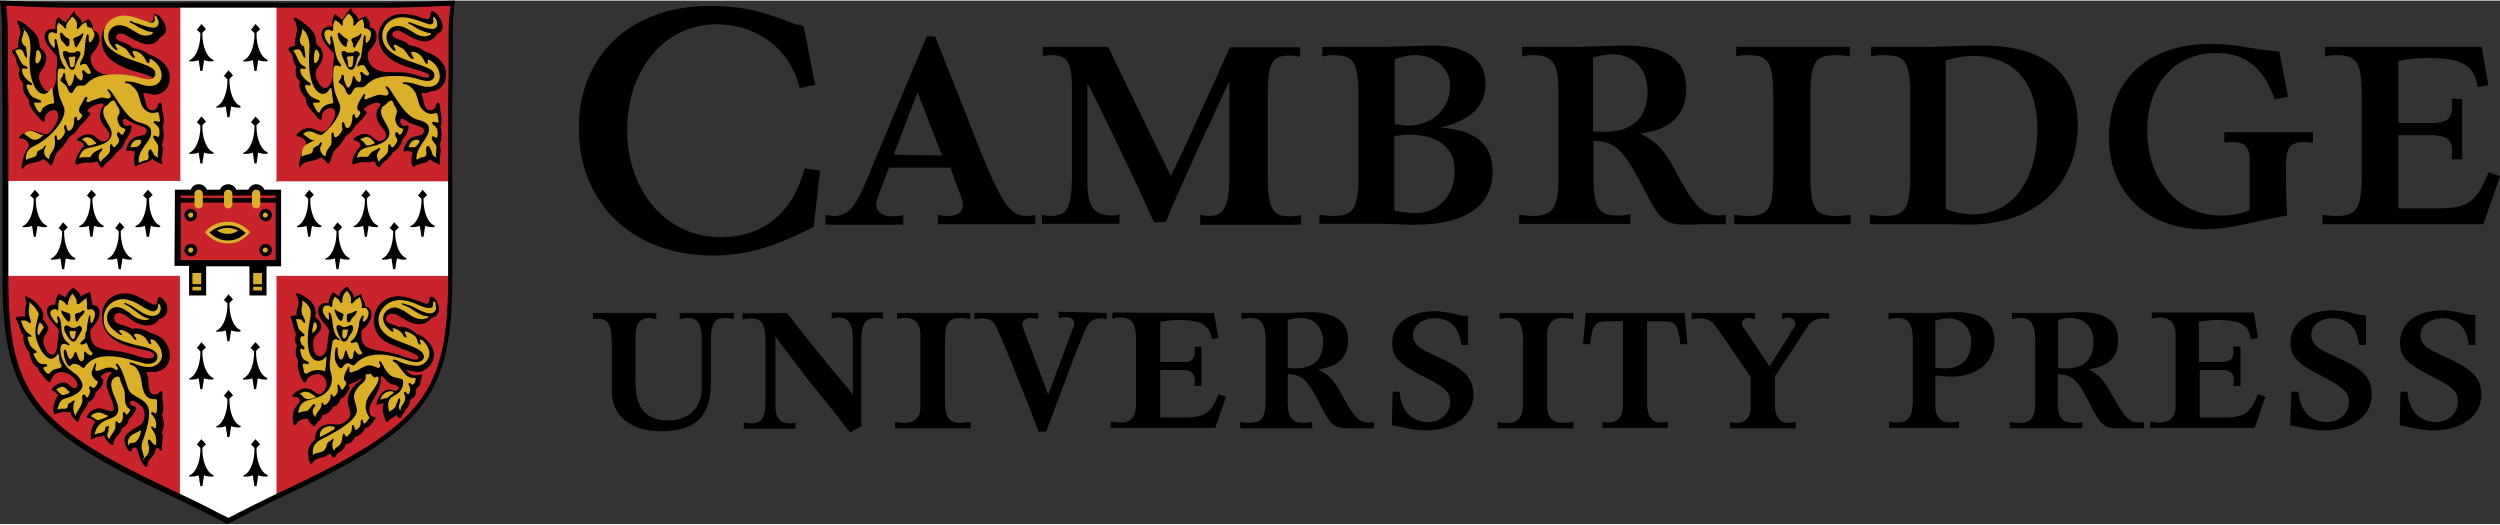 <svg xmlns="http://www.w3.org/2000/svg" width="162" height="34" viewBox="0 0 94.469 19.781" shape-rendering="geometricPrecision" text-rendering="geometricPrecision" image-rendering="optimizeQuality" fill-rule="evenodd" clip-rule="evenodd"><rect x="0" y="0" width="94.469" height="19.781" fill="#333333" stroke="none"/><defs><style>.fil0,.fil2,.fil3{fill:#000;fill-rule:nonzero}.fil2,.fil3{fill:#c9232c}.fil3{fill:#dbaf27}</style></defs><g id="Layer_x0020_1"><path class="fil0" d="M30.372.976l.425 2.203-.582.126C29.869 1.841 28.626.897 27.052.897c-1.92 0-3.352 1.7-3.352 3.981 0 2.345 1.495 4.061 3.525 4.061 1.621 0 2.738-.929 3.179-2.597l.582.079-.236 2.124c-1.495.771-2.565 1.086-3.824 1.086-3.006 0-5.052-1.951-5.052-4.815 0-2.77 1.983-4.611 4.942-4.611 1.18 0 1.888.157 3.289.708.063-.016.157.016.267.063zm11.504.771c.268.582.378.787.708 1.479.299.598.488.992.567 1.165l.472.975.456.929.158.33c.267-.519.361-.708.629-1.306l.504-1.117.535-1.165.44-.991.126-.283h2.66v.362c-.189-.032-.252-.048-.362-.048-.724 0-.866.252-.866 1.653v2.769c0 1.338.158 1.653.834 1.653.11 0 .252-.016.425-.048v.362h-3.808v-.377c.11.031.22.047.299.047.629 0 .802-.346.802-1.652V3.069a4.062 4.062 0 0 0-.188.377c-.032.063-.189.41-.473 1.023l-.535 1.149-.582 1.306c-.299.677-.472 1.055-.503 1.149-.032.063-.063.173-.126.299h-.441l-.157-.33a83.943 83.943 0 0 0-1.039-2.235l-.535-1.102c-.283-.582-.456-.944-.535-1.101-.063-.11-.142-.268-.252-.488v3.682c0 .992.236 1.322.929 1.322.11 0 .173-.015.283-.047v.362h-2.927v-.346c.11.031.236.047.315.047.661 0 .818-.315.818-1.652V3.383c0-1.07-.157-1.321-.803-1.321a.842.842 0 0 0-.299.047v-.362h2.471zm28.059 6.342v.362h-4.406v-.362c.204.031.362.047.519.047.803 0 .96-.268.96-1.652v-2.77c0-1.401-.157-1.652-.976-1.652-.189 0-.251 0-.425.047v-.362h4.297v.362c-.205-.032-.299-.047-.504-.047-.834 0-.991.251-.991 1.652v2.77c0 1.369.157 1.652.975 1.652.173 0 .362-.016.551-.047zM86.128 1.92l.331 1.715-.504.095c-.425-1.196-1.101-1.747-2.203-1.747-1.574 0-2.612 1.164-2.612 2.927 0 1.873 1.164 3.21 2.785 3.21.409 0 .708-.047 1.086-.204V6.059c0-.52-.173-.708-.645-.708-.047 0-.142 0-.236.015h-.079v-.393h3.352v.393h-.11l-.142-.015h-.047c-.598 0-.724.173-.724 1.007 0 .488.016 1.18.047 1.762-.393.079-.818.158-1.164.236-.992.221-1.416.284-1.999.284-2.124 0-3.572-1.401-3.572-3.463 0-2.171 1.479-3.54 3.824-3.54.393 0 .85.031 1.291.11l.582.094.519.063.22.016zm7.649-.173l.251 1.448-.393.078c-.173-.865-.582-1.101-1.92-1.101a5.28 5.28 0 0 0-1.086.11v2.345h1.18c.661 0 .85-.142.85-.661 0-.079 0-.126-.016-.252h.394v2.282h-.394c.016-.205.016-.236.016-.315 0-.441-.22-.598-.85-.598h-1.18v2.77H92.077c1.117 0 1.479-.221 1.888-1.196.016-.032.048-.095.079-.173l.425.157-.63 1.81h-6.074v-.362c.189.031.362.047.535.047.787 0 .944-.299.944-1.652v-2.77c0-1.385-.157-1.652-.975-1.652a1.61 1.61 0 0 0-.41.047v-.362h5.918zM22.409 12.039v-.236h2.392v.236l-.063-.016-.094-.016-.094-.016h-.032c-.315 0-.488.221-.503.614v1.81c0 .991.393 1.448 1.258 1.448.74 0 1.244-.488 1.244-1.196v-1.81c0-.645-.142-.866-.535-.866h-.032l-.094.016-.126.016-.047.016v-.236h2.046v.236l-.048-.016-.11-.016-.11-.016h-.047c-.425 0-.551.205-.551.866v1.574c0 1.274-.582 1.841-1.873 1.841-1.164 0-1.872-.582-1.872-1.527V12.888l-.016-.251c-.016-.41-.173-.614-.488-.614-.032-.016-.126-.016-.205.016zm7.318-.236l.126.141.425.551.504.629.487.598c.174.221.315.394.441.536.22.267.362.424.393.472.032.031.063.094.126.173v-2.062c0-.629-.157-.865-.55-.865-.016 0-.048 0-.111.015l-.094.016-.047.016v-.236h1.935v.236a1.203 1.203 0 0 0-.251-.032c-.41 0-.567.237-.567.866v3.226c-.079.047-.094.047-.204.11a.88.88 0 0 0-.205.126c-.047-.063-.094-.11-.126-.142-.063-.078-.22-.283-.503-.645-.158-.204-.315-.393-.457-.566-.173-.221-.283-.362-.346-.425-.063-.095-.11-.142-.126-.158L29.302 12.7v2.675c.016.393.189.598.535.598.095 0 .158-.016.221-.032v.236h-1.952v-.236c.079.016.173.032.284.032.409 0 .535-.205.535-.866V12.873c0-.645-.142-.866-.567-.866h-.016l-.126.016-.11.016-.047.015v-.236l1.668-.015zm6.956 4.123v.236h-2.864v-.236c.094.015.22.031.362.031.393 0 .598-.204.598-.598V12.589c-.016-.393-.205-.598-.598-.598-.016 0-.063 0-.142.016l-.094.016-.048.016v-.236h2.77v.236l-.063-.016-.126-.016c-.126-.016-.141-.016-.173-.016-.456 0-.598.205-.598.866V15.092c0 .66.142.865.614.865.142-.016.252-.016.362-.031zm5.13-4.123v.236l-.079-.016c-.063-.016-.094-.016-.126-.016-.283 0-.472.126-.598.425l-.125.315-.173.409-.142.362-.063.173-.976 2.597h-.283c-.094-.252-.126-.315-.268-.693-.173-.472-.251-.645-.472-1.196l-.299-.755c-.11-.268-.204-.488-.283-.677-.126-.283-.189-.441-.204-.472-.142-.362-.299-.488-.598-.488a1.42 1.42 0 0 0-.299.032v-.237l2.407.001v.236l-.078-.016-.095-.016-.063-.016h-.031c-.205 0-.331.095-.331.237 0 .063.016.078.047.188a.42.42 0 0 0 .048.126c.015.032.031.063.031.095l.85 2.25.897-2.408.031-.078.032-.079.016-.063v-.063c0-.173-.111-.236-.362-.236-.048 0-.079 0-.111.016l-.062.015h-.048v-.236l1.81.048zm4.06 0l.173.944-.252.047c-.094-.551-.393-.724-1.274-.724-.189 0-.299.016-.551.047l-.126.016v1.527h.866c.314 0 .44-.126.44-.41 0-.047 0-.094-.015-.173h.267v1.48h-.267c.015-.142.015-.158.015-.205 0-.252-.157-.393-.425-.393h-.881v1.794h.929c.755 0 1.007-.174 1.274-.882l.284.095-.41 1.18h-3.95v-.236a2.2 2.2 0 0 0 .362.031c.457 0 .598-.204.598-.865V12.841c0-.645-.157-.865-.598-.865-.031 0-.078 0-.157.015l-.094.016-.048.016v-.236l3.84.016zm9.6.094v1.117h-.252c-.094-.692-.409-1.007-1.023-1.007-.456 0-.802.268-.802.63 0 .283.173.472.645.692l.472.22c.865.41 1.164.756 1.164 1.338 0 .803-.739 1.353-1.809 1.353-.284 0-.504-.031-.992-.141-.141-.032-.173-.032-.283-.048l.031-1.274h.268c.031.692.456 1.149 1.07 1.149.472 0 .834-.331.834-.756 0-.393-.157-.535-1.054-.991-.897-.457-1.133-.724-1.133-1.243 0-.724.645-1.196 1.589-1.196.252 0 .567.047.881.125.189.048.221.048.331.048l.063-.016zm3.981 4.029v.236H56.59v-.236c.095.015.22.031.362.031.456 0 .598-.204.598-.865V12.857c0-.661-.142-.866-.598-.866-.016 0-.063 0-.142.016l-.094.016-.047.016v-.236h2.785v.236l-.094-.016-.126-.016c-.142-.016-.142-.016-.173-.016-.378 0-.582.205-.598.598v2.77c.016.393.204.598.598.598.157-.016.283-.016.393-.031zm4.202-4.123l.11 1.18h-.267l-.016-.126c-.079-.582-.173-.724-.551-.74h-.692v2.959c0 .645.141.865.535.865.094 0 .173-.015.252-.031v.236h-2.471v-.236c.079.016.173.031.252.031.33 0 .503-.22.519-.613v-3.211h-.645c-.409 0-.535.189-.583.866h-.283l.11-1.18h3.73zm5.461 0v.236c-.095-.032-.142-.032-.236-.032a.671.671 0 0 0-.535.252l-.126.189-.126.189-.079.126-.944 1.432v1.148c.016.394.189.614.519.614.095 0 .173-.016.268-.031v.236h-2.487v-.236c.079.015.173.031.268.031.33 0 .519-.22.519-.614v-1.117l-.739-1.07-.111-.173-.22-.315-.204-.283c-.205-.299-.362-.378-.661-.378-.063 0-.095 0-.221.016l-.078.016v-.236h2.392v.236l-.063-.016-.079-.016c-.047-.016-.079-.016-.095-.016-.141 0-.251.095-.251.205 0 .063.015.094.078.189l.96 1.432.771-1.212.048-.094.078-.11a.346.346 0 0 0 .079-.221c0-.11-.126-.204-.283-.204-.016 0-.047 0-.095.015l-.078.032-.048.016v-.236h1.779zm16.051 0l.158.944-.268.047c-.078-.535-.377-.724-1.274-.724-.189 0-.315.016-.567.047l-.126.016v1.527h.866c.299 0 .44-.126.44-.378V13.077h.268v1.48h-.268v-.079l.016-.126v-.031c0-.237-.157-.362-.425-.362h-.865v1.794h.928c.724 0 .96-.158 1.228-.772.015-.031.031-.063.047-.11l.283.095-.409 1.18h-3.95v-.236c.094.016.22.031.362.031.378 0 .598-.204.598-.598v-2.769c-.016-.378-.22-.598-.582-.598-.016 0-.063 0-.158.015l-.11.016-.047.016v-.236h3.855v.016zm4.234.094v1.117h-.252c-.095-.692-.425-1.007-1.023-1.007-.456 0-.787.268-.787.614 0 .283.173.488.645.708l.472.22c.882.41 1.165.74 1.165 1.338 0 .803-.724 1.353-1.81 1.353-.267 0-.551-.047-.991-.141-.158-.032-.173-.032-.283-.048l.047-1.274h.267c.063.724.457 1.149 1.07 1.149.472 0 .834-.331.834-.756 0-.377-.188-.551-1.07-1.007-.897-.456-1.133-.724-1.133-1.243 0-.724.63-1.212 1.574-1.212.267 0 .535.032.881.126.173.047.236.047.331.047l.063.016zm4.138 0v1.117h-.251c-.095-.692-.41-1.007-1.023-1.007-.457 0-.803.268-.803.63 0 .283.173.472.645.692l.472.22c.897.425 1.181.74 1.181 1.338 0 .803-.724 1.353-1.81 1.353-.283 0-.504-.031-.991-.141-.142-.032-.174-.032-.284-.048l.032-1.274h.267c.032.692.457 1.149 1.07 1.149.473 0 .834-.331.834-.771 0-.378-.157-.536-1.054-.992-.897-.456-1.133-.724-1.133-1.243 0-.724.629-1.212 1.574-1.212.267 0 .566.047.881.126.173.047.22.047.33.047h.063v.016zM35.329 1.338l1.212 3.053.063.173c1.228 3.131 1.511 3.572 2.219 3.572a.998.998 0 0 0 .299-.047v.362H35.44v-.362c.157.047.22.047.377.047.378 0 .567-.142.567-.409 0-.079-.032-.205-.079-.346l-.393-1.071h-2.314l-.314.819-.063.157-.063.189c-.016.079-.047.157-.047.236 0 .268.236.441.629.441.126 0 .189-.016.393-.048v.362h-2.942v-.377c.141.031.204.047.314.047.535 0 .787-.283 1.244-1.353l.173-.41.094-.236 1.999-4.784h.314v-.015zm-.66 2.124l-.897 2.361 1.825.031-.928-2.392zm15.296-1.353v-.362h2.392c.22 0 .566-.016 1.164-.032.284-.015.504-.015.661-.015 1.228 0 1.952.535 1.952 1.432 0 .865-.583 1.416-1.716 1.668 1.354.094 1.983.629 1.983 1.652 0 1.306-1.023 2.015-2.927 2.015-.141 0-.346 0-.645-.016l-.645-.016H49.855v-.346c.188.031.346.047.535.047.786 0 .944-.283.944-1.652v-2.77c0-1.401-.158-1.652-.976-1.652-.157 0-.204.015-.393.047zm2.722 2.549c.158.032.362.063.52.063.912 0 1.589-.645 1.589-1.495 0-.661-.566-1.164-1.337-1.164-.237 0-.378.031-.756.157v2.439h-.016zm0 3.273c.299.063.535.095.803.095.866 0 1.479-.661 1.479-1.605 0-.866-.629-1.354-1.731-1.354a2.81 2.81 0 0 0-.551.063v2.801zm4.832-5.822v-.362h2.219l.503-.016.519-.016c.441-.015.583-.015.693-.015 1.511 0 2.266.535 2.266 1.621 0 .991-.598 1.573-1.747 1.699.677.346.913.614 1.401 1.527.645 1.211 1.007 1.573 1.542 1.573.063 0 .094 0 .299-.031v.362h-.944l-.331.015h-.283c-.661 0-.944-.204-1.369-1.022l-.268-.52c-.708-1.337-1.023-1.605-1.809-1.621v1.165c0 1.385.157 1.652.944 1.652.157 0 .283-.015.456-.047v.362h-4.202v-.346c.205.031.362.047.52.047.724 0 .96-.315.96-1.322V3.383c0-1.007-.221-1.321-.944-1.321-.174 0-.284.015-.425.047zm2.675 2.832c.204.016.299.016.441.016 1.054 0 1.62-.535 1.62-1.542 0-.834-.535-1.385-1.322-1.385-.22 0-.503.047-.739.126v2.785zm10.512-2.832v-.362H73.051l.488-.016.566-.016c.394-.015.661-.015.819-.015 2.344 0 3.588 1.038 3.588 3.005 0 2.282-1.621 3.762-4.139 3.762l-.74-.016h-2.974v-.362c.189.031.378.047.551.047.802 0 .975-.283.975-1.652v-2.77c0-1.385-.157-1.652-.991-1.652-.236 0-.315.015-.488.047zm2.817 5.775c.441.142.692.189 1.054.189 1.464 0 2.408-1.259 2.408-3.242 0-1.731-.881-2.738-2.423-2.738-.347 0-.646.047-1.039.173v5.618zm-26.611 4.155v-.236h1.778l.331-.016c.173 0 .346-.016.44-.016.992 0 1.48.346 1.48 1.054 0 .646-.378 1.023-1.134 1.102.457.252.583.393.913.991.488.882.63 1.023 1.07 1.023.032 0 .063 0 .126-.015v.236h-.976c-.487 0-.645-.126-.928-.661-.079-.142-.142-.252-.173-.331-.441-.85-.645-1.038-1.18-1.054v.976c0 .661.141.865.613.865.126 0 .221-.016.315-.031v.236h-2.722v-.236c.094.015.22.031.346.031.456 0 .614-.204.614-.865V12.857c0-.645-.158-.866-.583-.866-.015 0-.063 0-.141.016l-.126.016-.063.016zm1.747 1.841c.157.016.204.016.314.016.661 0 1.023-.347 1.023-.992 0-.566-.33-.913-.865-.913-.142 0-.315.032-.472.079v1.81zm24.471.283v1.165c.015.409.204.613.582.613.126 0 .22-.015.315-.031v.236h-2.644v-.236c.078.016.173.031.299.031.44 0 .598-.22.598-.865V12.873c0-.645-.158-.882-.582-.882-.032 0-.079 0-.158.016l-.11.016-.063.016v-.236h1.7l.362-.016c.204-.016.346-.016.424-.016 1.039 0 1.511.346 1.511 1.102 0 .787-.661 1.337-1.636 1.337h-.048l-.267-.015c-.158-.016-.173-.016-.283-.032zm0-.299c.173.032.251.032.377.032.614 0 .976-.378.976-.992 0-.551-.346-.897-.866-.897-.157 0-.299.032-.487.095v1.762zm2.895-1.825v-.236h1.763l.33-.016c.174 0 .347-.016.441-.016 1.007 0 1.479.331 1.479 1.054 0 .646-.377 1.023-1.133 1.102.425.22.598.409.913.991.488.866.629 1.023 1.07 1.023.032 0 .063 0 .126-.015v.236h-.976c-.488 0-.645-.126-.928-.661-.079-.142-.142-.252-.173-.331-.441-.85-.645-1.038-1.181-1.054v.976c0 .661.142.865.614.865.126 0 .22-.016.315-.031v.236h-2.739v-.236c.095.015.221.031.362.031.457 0 .598-.204.598-.865V12.857c0-.629-.157-.866-.582-.866-.016 0-.063 0-.142.016l-.125.016-.032.016zm1.747 1.841c.142.016.205.016.299.016.677 0 1.039-.347 1.039-.992 0-.551-.331-.913-.866-.913-.157 0-.315.032-.472.079v1.81z"/><path d="M4.092.173H2.738C2.298.173 1.527.157.519.11c0 0-.236 0-.346-.016.047.473.063.677.063 1.37v1.227L.252 3.95v6.625c0 4.155.96 5.445 5.35 7.601l.819.393a68.51 68.51 0 0 1 1.825.897s.315.173.378.189c.047-.031.378-.189.378-.189.613-.33 1.258-.629 1.825-.897l.818-.393c4.391-2.156 5.382-3.431 5.382-7.601V3.95l.016-1.259V1.464c0-.693.016-.897.063-1.37-.126 0-.378.016-.378.016a51.185 51.185 0 0 1-2.219.063H4.092z" fill="#fff" fill-rule="nonzero"/><path class="fil2" d="M10.434 10.386l.015.048v8.324c.126-.063.252-.126.378-.173l.818-.393c4.391-2.156 5.382-3.431 5.382-7.601v-.189h-6.562l-.031-.016zm-10.182.016v.189c0 4.154.96 5.445 5.35 7.601l.819.393c.126.063.252.126.377.173v-8.324l.016-.048-.031.016H.252zM16.728.11a51.185 51.185 0 0 1-2.219.063h-4.06v6.61l-.015.063.063-.016h6.53V3.966l.016-1.259V1.479c0-.692.016-.897.063-1.369h-.378zM.252 6.814h6.515l.063.016-.016-.063V.157h-4.06C2.313.157 1.542.142.535.094c0 0-.236 0-.346-.015.047.472.063.676.063 1.369v1.227l.016 1.259v2.88H.252z"/><path class="fil0" d="M16.713.016a51.225 51.225 0 0 1-2.219.063H2.707C2.266.079 1.511.063.488.016L0 0l.016.11c.063.551.063.724.063 1.464v1.227l.015 1.165v6.515c0 4.201.96 5.586 5.398 7.774l.819.393c.566.268 1.211.582 1.825.897l.456.236.457-.236a64.236 64.236 0 0 1 1.825-.897l.819-.393c4.437-2.172 5.397-3.557 5.397-7.774V3.966l.016-1.165V1.574c0-.74.016-.913.063-1.464l.016-.11-.472.016zm.236 1.542v1.228l-.016 1.164v6.515c0 4.155-.897 5.445-5.288 7.601l-.818.393c-.566.268-1.212.583-1.825.897 0 0-.315.173-.378.189a8.789 8.789 0 0 0-.378-.189c-.614-.33-1.259-.629-1.825-.897l-.819-.393C1.212 15.91.315 14.635.315 10.465V3.95L.299 2.786V1.558C.299.866.283.661.236.189c.11 0 .283.016.283.016 1.008.047 1.779.063 2.219.063H14.525c.441 0 1.212-.016 2.219-.063 0 0 .157 0 .283-.016-.063.488-.078.677-.078 1.369z"/><path class="fil0" d="M5.414 3.478l.015.079a.846.846 0 0 0 .048.173c.063.314.125.409.283.409a.19.19 0 0 0 .189-.126l.031-.11c.016-.032.032-.047.047-.047.063 0 .095.063.095.204 0 .047.015.126.047.268.016.078.016.173.016.251 0 .063 0 .095-.032.174.016.11.032.251.032.346a.823.823 0 0 1-.063.33c.015.095.031.126.031.205 0 .063 0 .126-.016.189-.031.141-.031.173-.031.189 0 .031 0 .047.016.078a.124.124 0 0 1 .015.063c0 .016-.015.032-.015.032l-.11-.048-.126-.063c-.048-.015-.063-.047-.126-.094-.11.094-.142.11-.425.189a.544.544 0 0 0-.126.047c-.031.032-.063.047-.079.047-.047 0-.063-.078-.063-.236 0-.126.016-.236.032-.315a.632.632 0 0 0-.205-.047c-.015 0-.031 0-.078.016H4.8c-.016 0-.032-.031-.032-.047a.69.69 0 0 1 .032-.126l.063-.126a.322.322 0 0 1 .142-.157c.062-.048.11-.079.141-.079l.205-.047c.126-.016.189-.095.189-.173 0-.079-.048-.142-.174-.174l-.236-.078c-.063-.016-.141-.063-.22-.11-.142-.079-.157-.095-.189-.095-.047 0-.078.032-.078.095 0 .094.063.173.157.173.016 0 .047 0 .063-.016.031-.016.047-.016.063-.016.031 0 .047.016.047.048v.031l-.016.094c-.015.079-.063.174-.173.331l-.047.063a.79.79 0 0 1-.299.44c-.031.032-.063.048-.063.048s-.016.031-.047.078c-.016.016-.047.063-.11.126-.048.048-.095.095-.142.126-.063.047-.094.079-.11.095l-.063.094c-.016.016-.032.031-.047.031-.048 0-.095-.047-.126-.141-.016-.063-.047-.079-.079-.079-.016 0-.047 0-.094.016l-.079.016h-.205a.917.917 0 0 0-.314.063c-.032.015-.048.015-.063.015-.016 0-.016-.015-.032-.031s-.016-.032-.016-.047c0-.095.079-.299.174-.441.063-.094.078-.126.157-.173-.016-.094-.079-.173-.157-.189l-.095-.031c-.016 0-.016-.016-.016-.032 0-.031.048-.063.126-.11a.652.652 0 0 1 .315-.094c.094 0 .189.031.283.125.158.126.189.142.268.142.126 0 .236-.11.236-.22 0-.079-.047-.158-.157-.299-.158-.205-.205-.299-.205-.456 0-.095.031-.205.063-.268l.063-.079c.016-.015.016-.031.016-.047 0-.031-.048-.063-.095-.063-.094 0-.267.063-.393.142-.063.047-.11.094-.11.126 0 .015.015.031.015.047l.063.047c.016 0 .016.016.016.016 0 .016-.016.031-.016.047l-.11.142a1.752 1.752 0 0 1-.236.252 2.85 2.85 0 0 1-.063.062s-.016.032-.047.079a.765.765 0 0 1-.252.252c-.047.031-.063.047-.079.063-.015.016-.015.031-.047.079-.016.031-.047.063-.078.125-.063.079-.095.142-.142.174l-.158.157c-.047.047-.094.142-.157.346-.047.126-.079.189-.094.189-.016 0-.032-.016-.048-.031-.11-.126-.204-.205-.251-.205-.016 0-.032.016-.063.031a.455.455 0 0 1-.158.063l-.204.048c-.158.031-.221.063-.315.173-.016.031-.047.047-.047.047-.016 0-.032-.031-.032-.063v-.047L.85 6.09a1.24 1.24 0 0 1 .11-.362l.094-.173a.22.22 0 0 0 .032-.094c0-.126-.142-.252-.299-.252-.047 0-.063-.016-.063-.031 0-.032.047-.079.11-.126a.752.752 0 0 1 .362-.142c.063 0 .142.016.252.063l.126.047a.477.477 0 0 0 .125.032c.126 0 .268-.126.41-.394.063-.125.094-.204.094-.283 0-.141-.063-.236-.173-.236a.365.365 0 0 0-.236.11c-.063.063-.095.11-.095.173v.079c0 .047-.015.079-.047.079-.047 0-.126-.079-.346-.346-.157-.205-.205-.284-.205-.473-.188-.236-.236-.346-.236-.519l.016-.11c-.126-.157-.173-.236-.173-.393 0-.048.016-.079.047-.142a.578.578 0 0 1-.11-.22l-.031-.126a.416.416 0 0 0-.095-.205c-.047-.078-.063-.078-.063-.11 0-.063.047-.094.236-.142C.677 1.747.677 1.7.677 1.669c0-.032 0-.063.015-.126l.048-.205c.015-.079.031-.142.031-.173 0-.047 0-.063-.047-.173A.369.369 0 0 0 .677.866.257.257 0 0 1 .645.787c0-.015.016-.031.047-.031.063 0 .205.094.362.22.315.268.394.378.441.693 0 .031.016.063.016.11.157.11.236.252.236.393 0 .11-.048.252-.11.362l-.111.173a.339.339 0 0 0-.047.189c0 .11.032.205.11.331.095.157.158.204.252.204.142 0 .283-.252.283-.551V2.739c0-.063 0-.11.016-.189.016-.095.016-.142.016-.158v-.236c0-.031-.016-.063-.063-.11l-.126-.157c-.173-.189-.283-.378-.283-.519 0-.174.126-.299.283-.299.031 0 .063 0 .126.015v-.031c0-.252.047-.425.126-.425l.031.016.095.094.125.079.032.031c0-.063 0-.078.079-.157.015-.016.047-.047.078-.11.032-.048.048-.063.063-.079.016-.016.016-.032.032-.047.015-.032.031-.048.047-.048s.031.016.047.079c.016.047.016.047.126.142.032.031.063.047.063.079.016.015.031.047.047.11 0 .015.016.031.016.047.047-.047.063-.063.11-.094l.079-.048c.031-.015.047-.031.063-.031l.031.031c.016.016.016.048.047.079.063.11.079.157.079.205v.11c.189.063.252.157.252.346 0 .142-.079.299-.22.472-.095.11-.11.142-.11.22 0 .41.283.646.802.661h.378c.236 0 .393.032.614.095.267.094.346.11.424.11.032 0 .048-.016.079-.016.016-.016.032-.031.032-.047 0-.079-.142-.142-.598-.268-.929-.267-1.322-.629-1.322-1.243 0-.472.393-.834.912-.834.158 0 .425.047.567.095l.236.078a.342.342 0 0 0 .126.016c.079 0 .126-.063.126-.205 0-.063.015-.094.063-.094.063 0 .173.079.251.205.095.125.158.267.158.361 0 .126-.063.221-.205.299-.126.189-.283.284-.488.284-.157 0-.393-.095-.771-.315a.484.484 0 0 0-.267-.094c-.095 0-.158.062-.158.141 0 .079.063.126.236.189.237.079.299.126.394.22.283.048.409.095.598.236.488.158.802.488.802.882 0 .377-.251.645-.613.645-.205-.048-.252-.048-.393-.079zm10.512 0l.016.079a.797.797 0 0 0 .047.173c.063.314.126.409.283.409a.19.19 0 0 0 .189-.126l.031-.11c.016-.032.032-.047.048-.047.063 0 .094.063.094.204 0 .047.016.142.031.268.016.094.016.173.016.267 0 .063-.016.095-.031.158l.015.063c.016.11.016.157.016.204 0 .236-.016.315-.063.409.016.095.032.142.032.205 0 .047 0 .094-.016.204l-.016.174v.094a.153.153 0 0 1 .016.063c0 .016-.016.031-.016.031l-.11-.047-.126-.063c-.047-.016-.063-.047-.126-.094-.11.094-.126.11-.252.141-.188.048-.251.079-.298.095-.032.031-.063.047-.079.047-.047 0-.079-.079-.079-.205 0-.173.016-.267.047-.346-.11-.031-.157-.047-.204-.047-.016 0-.016 0-.079.016h-.031c-.016 0-.032-.016-.032-.047 0-.048.047-.158.095-.252.063-.126.188-.236.283-.252l.204-.047c.126-.016.189-.095.189-.173 0-.079-.047-.126-.173-.174l-.236-.078c-.079-.032-.157-.063-.22-.11-.063-.032-.095-.063-.126-.079-.016-.016-.047-.016-.063-.016-.047 0-.079.032-.079.095 0 .094.079.173.158.173.015 0 .047 0 .063-.016.031-.016.047-.016.047-.016.031 0 .047.032.047.063a.707.707 0 0 1-.126.346l-.063.079-.047.063c-.016.142-.157.346-.299.441-.031.015-.063.031-.063.047 0 0-.016.031-.047.079-.016.015-.047.063-.11.126-.048.047-.095.094-.142.125-.063.048-.094.079-.11.095l-.063.094c-.016.016-.032.032-.047.032-.048 0-.095-.048-.126-.142-.016-.063-.047-.079-.079-.079-.016 0-.047 0-.094.016l-.079.016h-.205a.842.842 0 0 0-.314.063c-.032.016-.048.016-.063.016-.032 0-.048-.032-.048-.079 0-.173.142-.441.315-.614-.031-.11-.079-.173-.157-.189-.063-.015-.095-.031-.095-.031-.015 0-.015-.016-.015-.032 0-.031.047-.063.126-.11.157-.078.204-.094.298-.094a.44.44 0 0 1 .299.126c.158.126.189.141.268.141.126 0 .236-.11.236-.22 0-.079-.047-.157-.157-.299-.158-.189-.205-.315-.205-.472 0-.11.016-.173.126-.33.016-.032.016-.048.016-.063 0-.032-.048-.063-.11-.063a.517.517 0 0 0-.236.063c-.174.078-.268.157-.268.188 0 .016.016.032.031.048l.063.047c.016 0 .016.016.016.016s-.016.031-.016.047c-.015.016-.047.063-.11.142-.078.11-.157.188-.236.251-.031.016-.047.048-.063.063l-.047.079a1.135 1.135 0 0 1-.236.252c-.047.031-.063.047-.079.063-.016.015-.031.047-.047.078-.063.095-.157.237-.205.284l-.157.157c-.047.047-.11.173-.157.346-.048.142-.079.189-.095.189-.015 0-.031-.016-.047-.031-.11-.126-.205-.205-.252-.205-.016 0-.031.016-.063.032a.483.483 0 0 1-.157.063l-.205.047c-.173.031-.236.063-.314.173-.016.031-.032.047-.048.047-.015 0-.031-.031-.031-.063v-.047s.016-.063.031-.157c.032-.158.063-.284.11-.362l.095-.174a.213.213 0 0 0 .031-.094c0-.126-.126-.236-.299-.267-.031 0-.063-.016-.063-.048 0-.031.048-.078.111-.126a.62.62 0 0 1 .346-.141.65.65 0 0 1 .252.063l.125.047a.485.485 0 0 0 .126.031c.126 0 .268-.125.409-.393.063-.126.095-.205.095-.283 0-.142-.063-.22-.173-.22a.281.281 0 0 0-.236.11c-.063.063-.095.126-.095.173v.094c0 .047-.015.063-.047.063-.047 0-.094-.047-.189-.157-.047-.047-.094-.11-.157-.189-.173-.205-.205-.283-.22-.472-.189-.236-.237-.346-.237-.519l.016-.111c-.141-.157-.157-.22-.157-.393 0-.079 0-.094.031-.157a.581.581 0 0 1-.11-.221l-.031-.126a.417.417 0 0 0-.095-.204c-.047-.063-.063-.079-.063-.11 0-.063.063-.095.205-.126l.047-.016c-.016-.047-.016-.094-.016-.126 0-.031 0-.063.016-.126l.047-.204c.016-.079.016-.142.016-.189 0-.047-.016-.094-.031-.173a.24.24 0 0 0-.063-.126c-.016-.032-.032-.063-.032-.079s.016-.031.047-.031c.016 0 .032.015.063.015.189.111.394.268.551.426.126.141.173.251.205.566.173.126.236.236.236.425 0 .11-.032.204-.11.33-.063.111-.11.158-.11.174a.407.407 0 0 0-.048.188c0 .095.032.189.11.331.079.141.158.204.252.204.142 0 .283-.251.283-.535V2.566l.016-.142.016-.157.016-.142v-.079c0-.063-.016-.063-.189-.251-.189-.205-.283-.378-.283-.535 0-.158.125-.284.283-.284.031 0 .063 0 .126.016V.803l.031-.142c.032-.11.047-.141.079-.141l.031.015.095.095.126.079.031.031c.016-.063.016-.079.079-.157.031-.032.063-.063.078-.111l.063-.078.032-.047c.016-.032.031-.048.047-.048s.032.016.047.079c.016.031.032.047.048.079l.078.063c.063.047.095.126.126.236.047-.063.063-.079.11-.095l.095-.047c.031-.016.047-.031.063-.031l.031.031a.38.38 0 0 0 .047.079c.079.11.079.126.079.204v.111c.189.047.252.141.252.346 0 .157-.063.299-.22.472-.095.11-.111.157-.111.236 0 .393.299.629.803.645h.378c.236 0 .393.032.613.095.268.078.347.11.425.11.063 0 .11-.032.11-.063 0-.079-.141-.142-.598-.268-.928-.267-1.322-.629-1.322-1.243 0-.472.394-.834.913-.834.158 0 .409.047.567.094l.236.079a.34.34 0 0 0 .126.016c.078 0 .11-.047.126-.205 0-.063.031-.094.062-.094.063 0 .174.094.252.204.079.126.142.268.142.378 0 .126-.063.205-.205.283-.125.189-.283.284-.487.284-.158 0-.425-.11-.772-.315-.141-.079-.188-.095-.267-.095-.095 0-.173.063-.173.142 0 .079.063.126.236.189.267.094.33.126.393.22.283.047.409.095.598.236.52.158.803.472.803.882 0 .362-.252.629-.598.629-.141.078-.189.078-.33.047zM5.524 14.037c.047.126.063.189.078.268l.016.236c.016.236.095.346.236.346a.18.18 0 0 0 .126-.047l.063-.063.031-.016c.048 0 .063.032.063.079v.094c0 .047 0 .126.016.252.016.079.016.157.016.22 0 .126-.016.158-.047.268a.9.9 0 0 1 .063.346c0 .126-.016.205-.063.268.015.094.031.141.031.188 0 .063-.016.126-.016.205-.015.11-.031.205-.015.267v.016c0 .032-.016.047-.032.047s-.047-.015-.063-.047c-.031-.047-.063-.063-.078-.063-.048 0-.048.016-.111.189a.596.596 0 0 1-.141.205c-.063.063-.095.126-.095.157-.015.063-.031.11-.031.126s-.016.031-.032.031h-.015c-.095 0-.205-.204-.315-.566-.031-.11-.063-.157-.126-.157a.104.104 0 0 0-.094.063l-.032.078c0 .016-.016.016-.031.016-.047 0-.11-.079-.158-.189a.753.753 0 0 1-.063-.252c0-.173.126-.299.52-.519.173-.094.236-.22.236-.441 0-.173-.047-.267-.205-.393-.126-.094-.189-.126-.252-.126-.047 0-.094.032-.094.079s.031.078.11.11c.095.031.126.063.126.094a.506.506 0 0 1-.094.205.689.689 0 0 1-.173.189c-.032.157-.095.252-.268.362a.507.507 0 0 1-.11.204l-.126.158c-.031.047-.079.126-.079.173-.015.078-.015.094-.047.094-.047 0-.142-.079-.236-.189a.348.348 0 0 1-.079-.189c-.063.048-.078.048-.189.063-.063.016-.125.016-.157.048-.094.047-.11.063-.126.063s-.031-.016-.031-.048v-.125c0-.174.063-.362.173-.504-.095-.079-.205-.142-.283-.142-.032 0-.048-.015-.048-.015 0-.016.016-.063.048-.111.047-.047.078-.094.094-.11a.608.608 0 0 1 .331-.126c.078 0 .173.032.314.079.048.016.095.032.142.032.063 0 .094-.048.094-.111 0-.094-.047-.267-.157-.519-.079-.173-.11-.283-.11-.362 0-.189.094-.393.204-.456-.047-.032-.078-.032-.125-.032-.063 0-.095.016-.174.063-.078.048-.125.095-.125.126 0 .016.015.032.047.047.047.032.047.048.047.079 0 .142-.11.315-.283.441a.488.488 0 0 1-.299.393c-.016.11-.047.142-.126.252-.142.204-.173.267-.205.393-.015.063-.031.079-.047.079-.031 0-.079-.031-.126-.094-.047-.048-.078-.095-.094-.111-.032-.031-.032-.078-.063-.173-.047.016-.047.016-.079.016H2.44a.8.8 0 0 0-.315.063c-.032.016-.047.016-.047.016-.032 0-.063-.079-.063-.173 0-.205.063-.362.188-.551-.047-.047-.063-.047-.11-.095l-.047-.047-.063-.031a1.575 1.575 0 0 1-.031-.032c0-.031.078-.11.173-.173.11-.063.189-.094.267-.094.095 0 .142.016.252.126.079.063.142.094.173.094a.087.087 0 0 0 .079-.047c.016-.032.031-.047.031-.079 0-.11-.126-.283-.267-.378a.7.7 0 0 0-.331-.11.374.374 0 0 0-.346.205l-.063.126c-.016.031-.031.047-.047.047-.032 0-.063-.016-.189-.157l-.142-.173a.385.385 0 0 1-.094-.142c-.016-.047-.016-.063-.032-.079 0-.016-.031-.016-.062-.047-.111-.079-.189-.236-.237-.456 0-.016-.015-.048-.015-.079a.912.912 0 0 1-.221-.551c0-.016 0-.031.016-.079-.079-.078-.094-.094-.157-.314a.806.806 0 0 0-.126-.284c-.016-.015-.016-.031-.016-.047 0-.031.047-.063.126-.063.079-.015.079-.015.11-.015l.11.015v-.157c0-.095 0-.158.032-.252.016-.047.016-.094.016-.11s0-.047-.016-.094c0-.048-.016-.063-.016-.079-.016-.016-.016-.032-.016-.047 0-.016.016-.032.032-.032s.047.016.078.032c.095.047.174.094.237.141.188.158.346.378.346.535v.048c-.016.047-.016.078-.016.078 0 .032.016.063.047.095l.063.078c.047.079.095.158.095.221 0 .047-.016.078-.095.204a.457.457 0 0 0-.094.252c0 .094.047.236.11.346.063.11.142.173.22.173.126 0 .173-.11.205-.409.016-.157.031-.299.047-.425v-.078c0-.032-.016-.048-.063-.111l-.173-.188c-.157-.189-.205-.284-.205-.425 0-.158.095-.252.252-.252h.063v-.047c0-.032.016-.095.032-.158.031-.126.078-.204.11-.204.016 0 .031.015.047.031.016 0 .047.016.094.047.032.016.048.016.111.063.031-.094.047-.141.094-.189.079-.094.157-.173.189-.173.016 0 .047.032.094.063l.11.11a.218.218 0 0 1 .063.111l.016.047c.032-.016.047-.032.063-.047.047-.032.079-.048.094-.048a.986.986 0 0 1 .111-.047c.031-.016.047-.031.063-.031.015 0 .031.031.063.22.031.126.031.157.047.252.173.031.267.126.267.315 0 .173-.094.361-.283.566-.047.063-.063.079-.063.142 0 .488.173.645.803.708.377.047.503.063.96.204.236.079.377.095.472.095.11 0 .173-.047.173-.11 0-.11-.079-.142-.52-.236-1.038-.221-1.447-.567-1.447-1.259 0-.488.362-.85.865-.85.221 0 .409.063.708.236.284.157.347.189.41.189.078 0 .11-.047.11-.173 0-.079.031-.11.078-.11.048 0 .111.047.174.125a.454.454 0 0 1 .125.315c0 .205-.11.331-.314.394-.016.031-.048.047-.048.063-.11.125-.22.173-.409.173a.989.989 0 0 1-.503-.158l-.268-.189c-.11-.078-.204-.125-.283-.125-.11 0-.189.062-.189.188 0 .111.079.205.205.236l.251.079c.095.032.126.047.236.095.063-.016.095-.016.126-.016a1 1 0 0 1 .472.126c.048.031.079.047.095.047l.141.047a.87.87 0 0 1 .583.787c0 .393-.252.645-.677.645h-.22zm9.804-.094c.094.126.236.22.346.22.031 0 .094-.016.157-.016.032-.015.063-.015.079-.015.032 0 .047.015.047.031a.593.593 0 0 1-.031.11c-.016.047-.032.079-.032.095l-.015.126-.063.094-.079.079-.016.015v.079c0 .142-.047.22-.157.283-.016 0-.016.016-.047.032l-.016.047c-.032.11-.047.173-.063.189a.996.996 0 0 1-.11.157c-.063.095-.11.158-.142.236-.016.063-.047.063-.079.063-.062 0-.11-.063-.125-.157v.047l-.063.047-.111.079c-.047.031-.078.047-.094.063l-.063.063c-.016.016-.016.016-.031.016-.032 0-.063-.048-.079-.142l-.063-.189c-.016-.047-.016-.11-.016-.173 0-.094 0-.126.047-.204-.11.015-.141.015-.204.047a.159.159 0 0 0-.047.015c-.016 0-.032-.015-.032-.031s.016-.047.016-.079l.079-.188c.063-.142.236-.284.393-.284.032 0 .079.016.142.032.031.015.063.015.078.015.063 0 .126-.047.126-.11a.084.084 0 0 0-.047-.078c-.016 0-.079-.032-.205-.063-.094-.032-.141-.063-.251-.189-.079-.095-.11-.11-.142-.11-.016 0-.031.015-.031.047v.11c0 .157-.048.299-.158.504l-.157.283c-.079.142-.11.236-.11.346 0 .11.047.205.11.236l.078.016c.016 0 .016.016.032.016.016.015.016.015.016.031s-.016.032-.032.047a.605.605 0 0 0-.094.126c-.095.126-.158.173-.283.205-.063.157-.174.267-.378.33l-.016.047c-.063.126-.22.221-.315.221h-.015a.491.491 0 0 1-.205.283c-.079.047-.126.079-.126.094 0 .016-.015.032-.031.048-.032.063-.047.078-.079.078-.063 0-.11-.063-.142-.157-.015.016-.047.031-.047.031-.063.048-.094.063-.11.079-.031.016-.094.031-.205.063-.141.031-.251.094-.283.142l-.047.078-.016.016c-.031 0-.063-.031-.078-.094a1.258 1.258 0 0 1-.048-.315c0-.205.063-.331.268-.535v-.047c0-.315.236-.52.582-.52h.063l.189.016h.016a.46.46 0 0 0 .299-.126c.141-.11.173-.173.173-.299 0-.047-.016-.078-.047-.22a.79.79 0 0 1-.048-.268c0-.236.173-.519.394-.676.063-.048.11-.095.11-.126 0-.016 0-.016-.016-.016s-.047.016-.063.047c-.031.032-.079.048-.142.079l-.094.031-.094.048c-.032.015-.048.031-.048.047s0 .031.016.047.016.032.016.047c0 .016-.016.032-.032.063l-.078.126c-.079.126-.126.173-.236.221-.063.188-.158.283-.284.299-.11.204-.204.283-.393.314a.55.55 0 0 1-.173.252c-.047.047-.063.079-.079.094-.047.079-.047.079-.063.079-.031 0-.078-.031-.126-.079-.015-.015-.031-.047-.047-.062l-.047-.095c-.016-.031-.032-.047-.047-.047h-.032l-.126.016a.43.43 0 0 0-.22.125l-.063.095c0 .016-.016.016-.031.016-.048 0-.079-.111-.079-.299 0-.158.031-.268.079-.347l.157-.22a.249.249 0 0 0 .031-.079c0-.031-.015-.047-.031-.063-.031-.047-.063-.062-.094-.062l-.126-.016c-.016 0-.032-.016-.032-.016 0-.016 0-.016.016-.047.047-.047.094-.095.142-.126.141-.079.236-.126.33-.126.095 0 .205.032.299.094l.158.111c.015.015.047.015.078.015.079 0 .126-.047.189-.141a.584.584 0 0 0 .079-.252.356.356 0 0 0-.362-.362.579.579 0 0 0-.299.11c-.032.016-.047.047-.063.063l-.047.095c-.016.031-.032.047-.048.047-.031 0-.094-.079-.141-.189-.032-.047-.048-.126-.079-.205a.978.978 0 0 1-.047-.283l.016-.157a.55.55 0 0 1-.095-.346c0-.048.016-.095.047-.205a.432.432 0 0 1-.063-.252v-.063l.016-.078.016-.063c-.047-.063-.063-.126-.126-.362-.032-.142-.047-.205-.079-.236-.015-.016-.015-.032-.015-.032 0-.031.078-.063.173-.063h.078c-.015-.047-.015-.063-.015-.11 0-.063.015-.142.047-.22.031-.079.031-.11.031-.142a.556.556 0 0 0-.031-.173l-.047-.11c-.016-.032-.016-.047-.016-.063s.016-.016.031-.016c.11 0 .315.126.488.268.158.157.22.283.22.503l-.015.126c.157.126.22.236.22.362 0 .094-.031.142-.11.236-.157.157-.189.236-.189.425 0 .299.094.456.252.456.142 0 .252-.157.283-.393l.016-.205c0-.047.016-.125.031-.204.016-.047.016-.126.016-.142 0-.079-.047-.157-.205-.33-.157-.189-.204-.299-.204-.441 0-.173.126-.299.283-.299.047 0 .063 0 .11.032 0-.095 0-.111.063-.252.048-.11.095-.189.11-.189.016 0 .016.016.032.016a.277.277 0 0 0 .079.063c.031.031.047.031.063.047l.047.047a.451.451 0 0 1 .173-.283c.079-.079.11-.095.126-.095.015 0 .031.016.047.032l.063.094.094.11a.355.355 0 0 1 .063.174l.063-.032.095-.047c.015-.016.047-.016.063-.047.015-.016.031-.016.031-.016.016 0 .016.016.032.047l.031.126.079.142c.015.047.031.078.031.141v.032h.032c.11 0 .204.126.204.283 0 .205-.157.456-.362.598-.015.063-.015.094-.015.157 0 .441.125.535.802.646.173.031.331.063.456.094.016 0 .174.047.441.142.157.047.252.078.331.078.078 0 .125-.015.125-.063 0-.078-.11-.141-.456-.283l-.488-.189c-.503-.189-.739-.488-.739-.944 0-.519.393-.913.912-.913.205 0 .394.048.661.142.362.126.378.142.409.142.063 0 .111-.048.111-.142.015-.079.031-.126.078-.126.063 0 .142.063.205.173a.71.71 0 0 1 .079.283c0 .189-.095.299-.284.347-.126.157-.267.236-.456.236-.22 0-.331-.047-.724-.283-.142-.079-.189-.111-.299-.111-.142 0-.236.079-.236.189 0 .095.079.173.267.22.111.032.126.032.189.095.048-.016.063-.016.095-.016.189 0 .409.095.598.268.346.11.661.472.661.787 0 .346-.299.66-.646.66-.078-.031-.251-.047-.424-.094z"/><path class="fil3" d="M5.98 5.933c-.016-.063-.016-.095-.016-.142v-.047l.016-.094v-.079a.284.284 0 0 0-.047-.173l-.063-.095c-.016-.031-.047-.063-.063-.11-.016-.016-.016-.031-.016-.047 0-.032.016-.047.047-.047.016 0 .016 0 .079.031.016.016.047.016.063.016.032 0 .047-.047.047-.157 0-.111-.015-.174-.031-.189l-.079-.095-.079-.063c-.015-.015-.031-.031-.031-.047 0-.031.016-.047.047-.047.032 0 .079.016.126.031h.032c.015 0 .031-.015.031-.047v-.016l-.016-.126-.031-.125c-.016-.048-.016-.048-.047-.048l-.016.001-.142.031h-.015c-.189 0-.378-.157-.441-.346l-.11-.362c-.032-.11-.126-.22-.268-.346-.047-.032-.078-.063-.11-.063l-.094-.016c-.016 0-.032-.016-.032-.031 0-.016.016-.032.063-.032l.189.016c.063 0 .173.031.299.078.173.063.283.079.378.079.283 0 .456-.157.456-.409a.688.688 0 0 0-.236-.488c-.079-.063-.157-.126-.189-.126-.016 0-.031.016-.031.032v.078c0 .032-.016.048-.048.048-.031 0-.063-.032-.094-.111-.11-.22-.283-.346-.456-.346-.032 0-.048.016-.048.032 0 .015.016.047.032.078l.047.095c.016.031.016.047.016.047l-.016.016c-.031 0-.063-.016-.094-.047L4.91 2.03l-.079-.11c-.063-.094-.11-.126-.236-.189-.063-.031-.11-.063-.141-.079-.032-.015-.048-.015-.063-.015-.016 0-.032.015-.032.031s.016.047.016.063c.047.063.063.095.063.11a.034.034 0 0 1-.032.032c-.047 0-.141-.095-.22-.205a.564.564 0 0 1-.094-.315.41.41 0 0 1 .409-.424c.126 0 .283.047.425.141l.267.158a.652.652 0 0 0 .315.094c.032 0 .11-.016.173-.031.032 0 .047-.016.063-.032s.032-.016.032-.031c0-.016 0-.016-.016-.032l-.032-.016-.125-.015c-.032 0-.079-.032-.158-.063A1.44 1.44 0 0 1 5.162.96C5.067.897 5.005.866 4.973.85 4.926.834 4.894.819 4.894.803s.016-.032.032-.032.031.016.063.016a.483.483 0 0 0 .204.079l.236.078c.126.048.299.079.378.079a.192.192 0 0 0 .189-.189c0-.063-.047-.157-.095-.252L5.87.551c-.016 0-.031.016-.031.047v.047l.015.063c0 .079-.047.126-.11.126-.016 0-.047 0-.094-.015L5.288.693C4.989.598 4.847.567 4.69.567c-.441 0-.771.299-.771.692 0 .441.314.724 1.086.992.771.267.865.33.865.519 0 .11-.11.205-.236.205-.047 0-.094 0-.142-.016-.031 0-.157-.032-.377-.095a3.384 3.384 0 0 0-.709-.078c-.55 0-.865.094-1.117.346-.063.063-.094.079-.157.079h-.11l-.016-.001c-.063 0-.11.032-.158.095-.062.094-.094.141-.094.157a.119.119 0 0 1-.063.032c-.047 0-.079-.032-.142-.173a.457.457 0 0 0-.125-.174l-.111-.094c-.015-.016-.031-.031-.031-.047s.016-.032.016-.047c.047-.079.078-.111.078-.142.016-.079.016-.079.048-.079.031 0 .047.032.047.158 0 .031.016.094.047.157l.063.142c.016.015.032.031.047.031.063 0 .126-.142.158-.283.015-.126.031-.158.047-.158s.016 0 .031.016c0 .016.016.047.048.095a.183.183 0 0 0 .078.078c.032.016.063.032.063.047v.001c.047 0 .063-.032.079-.142v-.063l-.016-.079-.016-.047c0-.031.016-.063.032-.063.015 0 .031.016.047.016l.063.063c.031.031.079.063.11.063.047 0 .079-.016.079-.048 0-.031-.016-.047-.047-.125l-.048-.079c-.047-.079-.078-.126-.126-.126h-.063l-.063.031c-.015.016-.031.016-.047.016-.015 0-.015-.016-.015-.016 0-.047.031-.125.094-.236.047-.063.079-.22.094-.44.016-.283.063-.472.095-.472.031 0 .047.015.047.078v.126c0 .048.016.095.031.095.048 0 .111-.063.158-.189a.615.615 0 0 0 .031-.11v-.032l-.11-.204-.11-.032c-.016 0-.031-.015-.047-.031V.897v.11L3.289.944 3.273.881 3.242.818a.53.53 0 0 0-.22.173c-.048.063-.063.079-.095.079-.016 0-.031-.016-.031-.031 0-.016 0-.048.015-.095V.913c0-.126-.078-.236-.188-.315l-.032.047-.047.063-.063.079c-.016.031-.047.063-.063.11-.016.016-.016.047-.016.063v.032c0 .047 0 .062-.031.062h-.016L2.408.992 2.345.929 2.251.866 2.203.834c-.015.016-.015.047-.015.047-.016.048-.032.063-.032.095V1.18c0 .048-.016.063-.047.063a.117.117 0 0 1-.063-.031c-.032-.016-.047-.016-.079-.016-.094 0-.141.063-.141.157a.48.48 0 0 0 .094.299l.079.095c.015.031.063.047.063.031l.015-.126-.015-.094v-.047c0-.032.015-.063.031-.063.032 0 .047.031.063.126l.047.204.048.268c.015.063.031.141.062.22.048.11.079.173.095.189.063.079.063.094.063.11a.034.034 0 0 1-.032.032c-.015 0-.031 0-.047-.016s-.047-.016-.063-.016h-.047c-.094 0-.11.079-.11.456 0 .236.047.535.11.693l.126.299a.447.447 0 0 1 .031.141c0 .41-.55 1.055-1.149 1.338-.22.11-.298.22-.314.456v.079a.825.825 0 0 1 .189-.079c.173-.047.204-.063.22-.141l.016-.079c.015-.031.015-.031.157-.11a.158.158 0 0 0 .094-.079c.032-.047.048-.063.063-.063.016 0 .016 0 .016.016v.016l-.063.157v.047c0 .126.063.221.189.284.016-.126.031-.173.079-.236l.094-.158a.476.476 0 0 0 .047-.236c0-.063 0-.126-.015-.173v-.047c0-.032.015-.047.047-.047.016 0 .031 0 .031.015l.016.11c0 .016.031.048.047.048.047 0 .126-.063.205-.189a.258.258 0 0 0 .047-.142l-.016-.079-.015-.078v-.016c0-.031.015-.063.047-.063.016 0 .016 0 .031.016l.032.126c.015.047.047.078.078.078.032 0 .095-.063.142-.141a.52.52 0 0 0 .047-.236c0-.126.016-.158.063-.158.016 0 .032 0 .032.016l.015.079c.016.031.032.047.048.047.015 0 .094-.063.126-.142.015-.015.015-.031.015-.047 0-.031-.015-.047-.047-.079-.063-.047-.063-.063-.063-.126 0-.062.016-.11.063-.188.031-.048.047-.095.079-.142.063-.142.094-.173.126-.173.015 0 .047.016.047.047 0 .016 0 .032-.016.047-.016.032-.016.048-.016.063 0 .016.016.048.048.048a.22.22 0 0 0 .094-.032c.016-.016.063-.031.157-.063l.189-.063c.032-.016.063-.016.11-.016.032 0 .063 0 .095.016.063.016.11.016.126.016.047 0 .094-.047.094-.095a.483.483 0 0 0-.094-.173c-.016-.015-.032-.047-.032-.047v-.016c.016-.015.016-.015.032-.015.031 0 .126.094.204.22.488.755.661.944.992 1.039.33.094.425.173.425.377 0 .11-.048.236-.174.394-.251.346-.299.472-.299.708v.047c.032-.016.048-.016.063-.031a.254.254 0 0 0 .095-.048l.142-.031a.118.118 0 0 0 .078-.11v-.016l-.016-.126v-.016c0-.047.016-.094.048-.125.015-.016.015-.016.031-.016s.032.016.047.031l.095.189s.031.032.157.095zm-4.548-4.06c-.047 0-.063.031-.063.11l-.016.11c-.015.094-.015.11-.015.142 0 .078.015.141.063.141.031 0 .094-.063.126-.141.015-.048.031-.095.031-.126 0-.032-.016-.079-.031-.126-.032-.079-.063-.11-.095-.11zm-.519-.866v.047c0 .063-.016.158-.079.362-.016.048-.016.079-.016.095a.25.25 0 0 0 .048.126.21.21 0 0 0 .047.063l.063.031.016.079c0 .031 0 .078.015.126.016.063.016.11.016.173 0 .047 0 .063-.016.063-.015 0-.063-.063-.094-.142-.047-.142-.095-.189-.173-.189-.063 0-.095.016-.173.047.015.016.031.032.031.048 0 0 .016.047.047.094l.079.158c.047.11.094.157.094.173a.191.191 0 0 0 .079.078c.016 0 .047.016.095.048.031.015.047.031.047.047 0 .031-.016.047-.047.047l-.079-.016H.866c-.016 0-.032.016-.032.063 0 .158.126.331.331.472.031.016.047.047.047.063s-.016.032-.047.032c-.016 0-.048-.016-.063-.016-.016-.016-.032-.016-.048-.016-.031 0-.047.016-.047.063s.032.126.095.252c.047.094.11.157.188.189l.252.11c.016 0 .016.016.016.031 0 .016-.016.032-.031.048h-.189c-.032 0-.048 0-.048.031 0 .032.032.094.079.189.063.094.11.157.142.157a.033.033 0 0 0 .031-.031l.063-.126c.016-.016.063-.063.142-.11.047-.032.11-.047.157-.063l.095-.016c.031 0 .047-.016.047-.047v-.016l-.016-.11-.016-.126-.015-.11-.016-.126c0-.031-.016-.047-.031-.047-.016 0-.032.016-.048.047-.094.126-.157.173-.251.173-.299 0-.535-.519-.535-1.212 0-.062 0-.141.015-.236.016-.173.016-.22.016-.283 0-.299-.063-.519-.189-.645L.881 1.07l.032-.063zm.724 4.076c-.079-.016-.11-.016-.158-.047-.015 0-.047-.016-.11-.047a.462.462 0 0 0-.22-.063.377.377 0 0 0-.236.094l.047.047.11.079.11.079c.032.015.063.031.095.031.126.016.22-.031.362-.173zm2.171 1.023a.328.328 0 0 1 .111-.142c.157-.126.236-.236.236-.314v-.126c0-.063.015-.095.047-.095.016 0 .031 0 .031.016l.032.063c0 .016.031.031.047.031s.047-.031.079-.063l.063-.078c.031-.048.047-.079.047-.11 0-.016 0-.048-.016-.063 0-.016-.016-.048-.047-.095-.016-.031-.016-.063-.016-.094 0-.032.016-.063.047-.063.016 0 .032 0 .048.016l.047.062c.016.016.031.016.047.016s.047-.016.063-.047l.047-.094c.016-.016.016-.048.016-.048 0-.015-.016-.031-.047-.047L4.611 4.8c-.094-.048-.173-.205-.173-.362 0-.016 0-.048.016-.063l.047-.095c.016-.031.016-.063.016-.094a.263.263 0 0 0-.063-.173c-.047-.063-.063-.11-.079-.126-.031-.095-.047-.11-.079-.11h-.031l-.047.015-.063.048-.079.094-.079.047c-.047.016-.094.126-.094.205 0 .142.016.189.205.519.078.126.11.236.11.315 0 .236-.205.393-.614.488l-.268.063c-.188.047-.299.173-.346.393.079-.047.11-.047.252-.047h.094c.079 0 .079 0 .126-.079a.449.449 0 0 1 .189-.157l.094-.047.079-.047h.016c.016 0 .031.015.031.015a.17.17 0 0 1-.047.095.285.285 0 0 0-.094.22.34.34 0 0 0 .078.189zM3.1 5.24c.063.048.126.095.173.158.048.078.063.078.111.078.015 0 .047 0 .078-.015l.047-.016c.095-.016.126-.031.126-.047s-.015-.032-.031-.047l-.063-.063-.063-.063a.38.38 0 0 0-.189-.063c-.047 0-.094.015-.189.078zm1.826.299h.157c.126 0 .252-.11.252-.22 0-.047-.032-.063-.095-.063-.157 0-.251.095-.314.283zm11.566.394c-.015-.047-.015-.079-.015-.095V5.76c.015-.11.015-.158.015-.221a.142.142 0 0 0-.047-.11l-.063-.094c-.047-.063-.063-.095-.063-.158 0-.031.016-.047.032-.047h.031s.016.016.047.032c.016.015.048.015.063.015.032 0 .047-.047.047-.157 0-.142-.031-.22-.11-.283l-.078-.063c-.016-.016-.016-.032-.016-.047 0-.032.016-.048.047-.048.016 0 .032 0 .063.016l.063.016h.032c.015 0 .031-.016.031-.047v-.016l-.016-.126c-.015-.126-.031-.173-.078-.173h-.016l-.142.031h-.031c-.173 0-.378-.173-.441-.346l-.11-.362c-.031-.11-.126-.236-.268-.346-.047-.031-.094-.063-.125-.063l-.095-.016a.033.033 0 0 1-.031-.031c0-.016.015-.031.063-.031.141 0 .299.031.503.094.189.063.284.079.378.079.283 0 .456-.142.456-.394a.701.701 0 0 0-.11-.362.85.85 0 0 0-.267-.252c-.016-.015-.032-.015-.048-.015-.015 0-.031.015-.031.031v.079c0 .031-.016.047-.032.047-.031 0-.062-.031-.094-.11-.11-.22-.267-.346-.441-.346-.031 0-.063.016-.063.031 0 .016.016.047.032.079l.047.094c.016.016.016.032.016.048 0 .015-.016.015-.032.015-.031 0-.063-.015-.094-.047-.063-.063-.079-.094-.079-.094l-.078-.11a.503.503 0 0 0-.221-.189l-.141-.079c-.032-.016-.048-.016-.079-.016-.016 0-.031.016-.031.032a.12.12 0 0 0 .031.063.277.277 0 0 1 .047.11.033.033 0 0 1-.031.031c-.047 0-.11-.063-.205-.204a.588.588 0 0 1-.11-.315c0-.236.189-.425.425-.425.126 0 .267.047.425.142l.267.157a.652.652 0 0 0 .315.094c.047 0 .063 0 .158-.031.031-.016.047-.016.078-.031.016-.016.016-.016.016-.032s-.016-.031-.047-.031a1.538 1.538 0 0 1-.551-.221c-.094-.063-.157-.094-.189-.11-.047-.015-.079-.047-.079-.063 0-.015.016-.015.032-.015h.031l.252.094.236.079c.11.047.299.078.378.078.11 0 .173-.078.173-.173a.583.583 0 0 0-.031-.157c-.032-.063-.079-.126-.095-.126s-.031.016-.031.063v.031l.015.063c0 .079-.047.126-.11.126-.031 0-.063 0-.094-.015l-.362-.126c-.315-.095-.441-.126-.598-.126-.441 0-.771.299-.771.692 0 .441.315.724 1.101.992.771.267.866.33.866.519 0 .11-.11.204-.252.204-.047 0-.094 0-.126-.015-.031 0-.157-.032-.378-.095a2.568 2.568 0 0 0-.708-.078c-.566 0-.834.078-1.117.346-.063.063-.094.079-.173.079H13.518a.172.172 0 0 0-.157.094l-.095.157c-.015.016-.031.032-.063.032-.062 0-.094-.047-.141-.173-.032-.063-.063-.126-.11-.173l-.126-.095c-.016-.016-.032-.031-.032-.047s.016-.032.032-.047c.016-.016.031-.048.047-.079s.031-.047.031-.063v-.047c0-.016.016-.032.048-.032.031 0 .047.032.047.158 0 .031.016.094.047.157l.063.142c.016.015.032.031.047.031.063 0 .126-.141.158-.283.016-.126.031-.157.047-.157s.031.015.079.11c.015.031.031.063.063.078a.229.229 0 0 1 .063.048h-.001c.047 0 .063-.032.079-.142V2.88l-.016-.079-.016-.047c0-.031.016-.063.032-.063s.031.016.047.016l.063.063c.032.031.079.063.11.063.048 0 .079-.016.079-.063 0-.032 0-.048-.063-.126 0-.016-.016-.032-.047-.079-.047-.094-.079-.126-.126-.126h-.063l-.079.032c-.015.015-.031.015-.047.015s-.016-.015-.016-.015c0-.048.032-.126.095-.236.047-.063.063-.205.094-.441l.032-.268c.015-.157.031-.22.063-.22.015 0 .015 0 .015.016l.016.079v.063c0 .078.016.141.016.141.031 0 .063-.031.094-.078a.253.253 0 0 0 .063-.111c.016-.063.032-.11.032-.141 0-.126-.048-.189-.237-.236-.015 0-.031-.016-.031-.016V.881l-.016-.063-.015-.063-.032-.063-.047.032c-.11.063-.142.094-.173.142-.047.062-.063.078-.095.078-.015 0-.031-.016-.031-.016l.016-.094V.818c0-.126-.063-.236-.189-.33l-.047.047-.048.063-.063.079a.237.237 0 0 0-.063.173v.031c0 .048 0 .063-.031.063h-.016l-.047-.063-.063-.063L12.7.755 12.652.74c-.047.126-.063.126-.063.283v.047c0 .047-.015.079-.047.079-.016 0-.031-.016-.063-.032-.031-.015-.063-.015-.078-.015-.079 0-.142.063-.142.157s.016.173.094.283c.048.079.095.126.126.126 0 0 .016-.047.016-.126l-.016-.094v-.047c0-.032.016-.063.032-.063.031 0 .047.031.063.126l.047.204.047.268c.016.063.032.141.063.22a.99.99 0 0 0 .094.189c.063.078.063.094.063.11a.033.033 0 0 1-.031.031c-.016 0-.032 0-.047-.015-.016-.016-.048-.016-.063-.016H12.7c-.095 0-.111.079-.111.441 0 .236.048.535.111.692l.125.299c.016.047.032.094.032.142 0 .409-.551 1.054-1.149 1.337-.236.11-.299.22-.315.535a.852.852 0 0 1 .205-.078c.173-.048.204-.063.22-.142l.016-.079c.016-.031.031-.047.142-.11a.161.161 0 0 0 .094-.079c.031-.047.047-.063.063-.063s.031.016.031.032v.016l-.063.157v.047c0 .11.063.22.189.283.016-.031.016-.047.016-.063a.699.699 0 0 1 .063-.173l.11-.157c.047-.063.047-.094.047-.236V5.036c0-.032.016-.048.048-.048.015 0 .031.016.031.016l.016.11c0 .016.031.047.063.047.047 0 .126-.063.204-.188a.25.25 0 0 0 .047-.126c0-.032-.015-.11-.015-.173v-.032c0-.031.015-.047.047-.047.016 0 .031 0 .031.016l.048.126c.015.047.047.078.078.078.095 0 .173-.173.189-.362 0-.126.016-.157.063-.157.016 0 .032 0 .032.016l.015.078c.016.032.032.048.048.048.015 0 .047-.032.078-.063a.329.329 0 0 0 .047-.079c.016-.016.016-.047.016-.063 0-.032 0-.032-.047-.063s-.063-.063-.063-.126c0-.079.031-.173.142-.346.094-.157.11-.173.126-.173.015 0 .031.016.031.047 0 .016 0 .031-.016.047-.015.032-.015.048-.015.063 0 .016.015.047.047.047a.217.217 0 0 0 .094-.031c.032-.016.079-.031.158-.063.11-.031.173-.063.188-.063.032-.016.079-.016.111-.016.031 0 .063 0 .094.016.063.016.11.016.126.016.047 0 .094-.047.094-.095a.315.315 0 0 0-.031-.094.639.639 0 0 1-.047-.079c-.032-.031-.032-.047-.032-.047v-.016c0-.015.016-.015.032-.015.047 0 .125.094.204.22.441.708.661.944.976 1.039.346.094.425.173.425.377 0 .11-.063.236-.173.394-.221.314-.299.487-.299.692v.047c.031-.015.047-.015.063-.031a.275.275 0 0 0 .094-.047l.142-.032c.047-.016.078-.063.078-.126V5.76l-.015-.126v-.016c0-.063.031-.126.078-.126.016 0 .032.016.048.031l.094.189c.016.126.047.158.173.221zm-4.626-3.84V2.235c0 .094.015.126.047.126.031 0 .094-.063.126-.142a.547.547 0 0 0 .031-.157c0-.032 0-.048-.031-.111-.032-.063-.047-.094-.079-.094-.063.016-.079.079-.094.236zm-.441-1.086v.047a.895.895 0 0 1-.047.237c-.016.078-.032.125-.032.125-.015.032-.015.063-.015.095 0 .079.047.157.094.189l.063.031.016.079c0 .031 0 .078.015.126.016.063.016.11.016.173 0 .047 0 .063-.016.063-.015 0-.062-.063-.094-.142-.047-.142-.094-.189-.173-.189-.063 0-.094.016-.173.047.063.079.094.142.157.284.095.204.126.236.268.314.031.016.047.032.047.048 0 .031-.016.047-.047.047-.016 0-.047 0-.079-.016h-.047c-.016 0-.032.016-.032.063 0 .142.126.331.347.472.031.016.047.048.047.063 0 .016 0 .016-.016.032-.016.015-.016.015-.031.015-.016 0-.032-.015-.063-.015-.016-.016-.032-.016-.048-.016-.031 0-.047.031-.047.063 0 .047.032.142.095.236a.542.542 0 0 0 .188.189l.252.11c.016 0 .016.016.016.031 0 .016-.016.032-.031.048h-.174c-.031 0-.047 0-.047.031 0 .032.032.079.079.189.063.11.11.157.142.157.015 0 .031-.015.031-.031l.063-.126c.016-.016.063-.063.142-.11.047-.032.11-.047.157-.063.142-.016.142-.032.142-.079 0-.016 0-.063-.016-.11 0-.031-.016-.063-.016-.126l-.016-.11-.015-.126c0-.031-.016-.047-.032-.047-.015 0-.031.016-.047.047-.063.11-.157.173-.236.173-.315 0-.535-.503-.535-1.227v-.221l.016-.267v-.094c0-.221-.079-.457-.189-.567l-.079-.079v-.063zm.74 4.076c-.126-.016-.142-.031-.268-.079a.475.475 0 0 0-.204-.063c-.095 0-.158.032-.236.095l.047.047.11.079.11.078a.22.22 0 0 0 .094.032c.095 0 .189-.047.347-.189zm2.156 1.023a.318.318 0 0 1 .11-.142c.157-.126.236-.236.236-.314v-.126c0-.063.016-.095.047-.095.016 0 .032 0 .032.016l.031.063c0 .016.031.031.047.031.047 0 .063-.031.142-.141.031-.048.047-.079.047-.11 0-.016 0-.048-.016-.063 0-.016-.015-.048-.047-.095-.016-.031-.016-.063-.016-.094 0-.032.016-.063.048-.063.015 0 .031 0 .047.016l.047.062c.016.016.016.016.032.016.015 0 .063-.016.063-.047l.047-.094c.016-.016.016-.048.016-.048 0-.015-.016-.047-.048-.047l-.078-.031c-.095-.048-.173-.205-.173-.347 0-.015 0-.047.015-.078l.032-.095c.015-.031.015-.063.015-.094a.288.288 0 0 0-.063-.173c-.047-.063-.063-.095-.063-.126-.031-.079-.047-.11-.078-.11-.016 0-.047 0-.079.031l-.063.032-.079.094-.078.047c-.047.016-.095.126-.095.205 0 .126.032.189.205.503.079.142.11.237.11.315 0 .236-.236.409-.614.488-.456.095-.55.173-.613.456.078-.047.11-.047.251-.047h.095c.078 0 .078 0 .126-.078a.448.448 0 0 1 .188-.158l.095-.047.079-.047h.015c.016 0 .032.016.032.016 0 .015-.016.047-.047.094a.323.323 0 0 0-.079.189.958.958 0 0 0 .079.236zm-.709-.866c.063.048.126.095.174.158.047.078.063.078.11.078.015 0 .047 0 .078-.015l.048-.016c.094-.016.126-.031.126-.063 0-.016-.016-.031-.016-.047l-.063-.063-.063-.063a.324.324 0 0 0-.173-.063c-.079.031-.126.047-.221.094zm1.826.299H15.611c.063 0 .094 0 .11-.031a.937.937 0 0 0 .11-.126c.016-.031.016-.047.016-.063 0-.031-.031-.063-.094-.063-.158 0-.252.095-.315.283zM5.429 17.342l.032-.063.078-.079c.063-.063.095-.173.095-.283a.555.555 0 0 0-.032-.173c-.015-.047-.015-.079-.015-.094 0-.032.031-.063.047-.063s.031.015.047.031l.079.094c.047.063.063.063.141.079v-.173a.646.646 0 0 0-.125-.378c-.048-.063-.063-.094-.063-.11s.015-.047.031-.047c0 0 .016 0 .016.016.047.047.079.063.094.063.032 0 .047-.063.047-.142a.545.545 0 0 0-.11-.315c-.031-.047-.063-.063-.063-.078-.015-.016-.015-.016-.015-.032 0-.031.015-.047.047-.047.016 0 .031 0 .063.031.016.016.031.016.047.016.047 0 .063-.063.063-.236v-.157c0-.126-.016-.142-.063-.142h-.047c-.268 0-.409-.173-.472-.645-.048-.331-.173-.567-.331-.63-.094-.031-.126-.047-.126-.078 0-.016.032-.032.048-.032.015 0 .063.016.11.032.22.094.409.141.582.141.267 0 .488-.204.488-.44 0-.189-.095-.378-.252-.535-.047-.048-.094-.063-.142-.079h-.015l-.032.016.016.078.016.063v.016c0 .016-.016.016-.032.016s-.031-.016-.047-.016l-.095-.157a.506.506 0 0 0-.393-.221c-.047 0-.079.016-.079.048 0 .015.016.047.032.063.031.031.047.063.047.094v.016c0 .016-.016.016-.016.016v-.001c-.031 0-.047-.015-.157-.157-.094-.11-.299-.22-.409-.22-.016 0-.032 0-.047.016l-.016.015c0 .016.016.048.047.063.031.032.063.063.063.079s-.016.016-.031.016c-.032 0-.111-.048-.237-.158-.204-.157-.299-.314-.299-.503 0-.221.158-.394.362-.394.111 0 .268.063.378.142l.283.205a.74.74 0 0 0 .441.141c.031 0 .063-.016.094-.016.032-.015.048-.031.048-.031s-.016-.016-.048-.016c-.094-.015-.173-.063-.236-.094l-.283-.205c-.11-.078-.173-.126-.22-.157-.158-.079-.173-.095-.173-.11 0-.016.015-.016.031-.016s.032 0 .047.016l.142.063c.047.015.126.063.236.141.299.205.456.268.63.268.173 0 .299-.126.299-.283 0-.032-.016-.063-.016-.095l-.032-.063-.031-.031-.016.016-.016.125s0 .016-.015.048c-.016.015-.032.047-.048.063a.142.142 0 0 1-.11.047c-.094 0-.188-.047-.456-.205-.268-.173-.504-.252-.692-.252a.722.722 0 0 0-.724.724c0 .567.346.819 1.432 1.055.409.094.598.204.598.393 0 .173-.142.268-.346.268-.063 0-.111 0-.158-.016-.031-.016-.236-.063-.582-.157a3.127 3.127 0 0 0-.756-.111c-.424 0-.708.126-.897.394-.015.031-.047.047-.062.047-.016 0-.032-.016-.048-.016l-.078-.063a.372.372 0 0 0-.205-.078c-.047 0-.079.015-.126.047-.031.031-.047.047-.063.047-.031 0-.094-.063-.126-.157a.89.89 0 0 1-.094-.378c0-.063.016-.094.047-.094.016 0 .032.015.047.047l.048.157c.031.095.078.158.11.158.015 0 .047-.032.078-.063.016-.032.032-.048.048-.079.031-.094.047-.126.063-.126.031 0 .047.016.078.126 0 .016.016.047.032.094.016.048.047.079.063.095.015.016.031.031.063.031.047 0 .094-.078.094-.173V13.314c0-.048 0-.048.032-.048.015 0 .015 0 .047.032.031.031.063.063.094.078.032.016.063.032.079.032s.031-.016.047-.032c.016-.015.016-.031.016-.047 0-.015-.016-.047-.079-.094-.031-.032-.063-.11-.11-.22-.016-.048-.031-.079-.047-.079 0 0-.016 0-.032.016l-.078.031-.048.016h-.015c-.032 0-.048-.016-.048-.047 0-.032.048-.079.111-.126.047-.032.063-.095.078-.158 0-.094.016-.173.048-.173l.015-.189c.016-.094.048-.283.079-.393 0-.016.016-.032.016-.032.015 0 .031.048.031.095v.094c0 .063.016.11.032.11.031 0 .047-.031.078-.094l.048-.126c.015-.031.015-.079.015-.11 0-.11-.063-.189-.157-.189h-.047c-.016.016-.032.016-.048.016-.031 0-.047-.032-.047-.063v-.189l-.016-.126v-.063l-.047.032-.063.047-.094.079-.079.063c-.016.015-.031.015-.047.015-.047 0-.047-.015-.047-.094v-.016c0-.063-.032-.126-.142-.267 0-.016-.016-.016-.031-.032l-.016.047-.063.095-.063.157-.016.095c0 .031-.016.047-.031.047-.016 0-.032-.016-.048-.047a.484.484 0 0 0-.236-.158l-.015.048c-.016.063-.032.11-.032.125v.189c0 .032-.016.048-.031.048v-.001l-.032-.031c-.015-.016-.031-.016-.063-.016-.11 0-.173.063-.173.142 0 .063.016.11.126.267.047.063.095.126.126.126.016 0 .031-.031.031-.079l-.015-.063c-.016-.031-.016-.063-.016-.078 0-.032.016-.048.031-.048.048 0 .111.142.126.347l.016.204c.016.079.031.158.063.221.047.11.094.173.142.204.047.032.094.079.094.094 0 .016-.016.032-.031.032 0 0-.048-.016-.111-.047l-.047-.016c-.11 0-.157.063-.157.252 0 .236.157.566.33.708l.268.204c.126.111.236.284.236.41 0 .157-.173.33-.488.44l-.189.063c-.141.047-.204.142-.267.409.078-.015.11-.031.157-.031h.11c.079 0 .126-.047.126-.11v-.047c0-.016.016-.032.047-.048.048-.031.079-.031.079-.047l.063-.047c.016-.016.016-.016.032-.016.015 0 .031.016.031.032 0 .015 0 .031-.016.047a.608.608 0 0 0-.031.189c0 .141.016.204.094.315 0-.032.016-.063.016-.079.016-.032.047-.079.094-.158.079-.125.142-.267.142-.346v-.016l-.016-.125c0-.016.016-.048.032-.063.015-.016.031-.016.047-.016s.047.016.063.063c.016.031.031.047.047.047s.063-.047.079-.11c.016-.047.031-.079.031-.126 0-.016 0-.047-.015-.079-.016-.031-.016-.047-.016-.063 0-.015 0-.015.016-.031.015-.016.015-.016.031-.016s.016 0 .031.016l.048.031c.015.016.031.016.047.016s.047-.031.079-.063a.634.634 0 0 0 .078-.157c0-.016-.015-.032-.047-.047-.11-.079-.189-.205-.189-.299 0-.016 0-.048.016-.079l.063-.157c.031-.079.047-.111.047-.126h.016c.016 0 .031.015.031.047 0 .016 0 .047-.015.063-.016.031-.016.079-.016.11 0 .047.016.063.063.063.031 0 .063-.016.094-.016.173-.078.299-.11.394-.11.078 0 .126.016.204.079.016.016.047.016.047.016.016 0 .016-.016.032-.016.016-.016.016-.016.016-.032a.264.264 0 0 0-.032-.078c-.031-.032-.047-.063-.047-.079s.016-.031.031-.031c.095 0 .221.283.362.723.111.347.126.378.472.567.284.157.394.315.394.566 0 .252-.063.567-.22.992a.826.826 0 0 0-.063.299c0 .063.015.11.063.267a.33.33 0 0 0 .047.126c-.063.016-.047.047-.032.079zm-1.306-.771c.032-.079.047-.095.11-.189.095-.142.126-.205.126-.268v-.094c0-.079.016-.126.047-.126.016 0 .016 0 .032.016l.031.047c.016.016.032.016.048.016.015 0 .047-.016.062-.047a.342.342 0 0 0 .063-.205v-.126c0-.031.016-.047.048-.047.015 0 .031.016.047.047.016.032.031.047.047.047s.032-.015.047-.031l.048-.063.031-.047.016-.032c0-.015-.016-.031-.047-.047-.111-.079-.158-.189-.158-.393 0-.158-.016-.268-.031-.315 0-.016-.032-.095-.095-.236a.808.808 0 0 1-.063-.205c-.015-.047-.031-.063-.063-.063-.157 0-.267.126-.267.299 0 .095.047.268.126.457.11.267.141.362.141.456 0 .205-.078.299-.362.393-.314.111-.472.284-.535.583.032-.016.048-.016.063-.016.032-.016.063-.032.079-.032l.094-.015c.079-.016.142-.063.158-.11l.016-.079c0-.016.015-.032.031-.047l.047-.016.048-.016.015.016-.015.079c-.016.015-.016.063-.016.126-.063.125-.048.188.031.283zm-3.021-5.178a.126.126 0 0 1 .015.063c0 .016-.015.063-.015.142l-.016.11c0 .095.016.205.047.299a.31.31 0 0 1 .032.126v.016a.152.152 0 0 1-.016.047c-.016 0-.032-.016-.063-.031a.283.283 0 0 0-.205-.079.23.23 0 0 0-.094.016l.031.063.079.204.126.173.126.079.031.031a.05.05 0 0 1 .016.032c0 .016-.016.016-.016.016h-.11c-.016 0-.031.015-.031.015 0 .016.015.079.047.173l.063.158.094.094.095.079c.031.016.047.047.047.063s-.016.031-.016.031h-.063c-.015 0-.031.016-.031.048 0 .047.047.125.11.22.094.126.157.157.252.157h.078c.048 0 .063.016.063.047 0 .032-.015.048-.047.048-.079.015-.094.031-.094.063 0 .015.015.031.031.063l.047.063c.032.047.079.078.111.078.015 0 .047-.015.078-.047a.313.313 0 0 1 .189-.126c.189-.047.236-.063.236-.11 0-.016-.016-.047-.016-.063a.502.502 0 0 1-.078-.267c0-.063-.016-.126-.048-.126-.015 0-.031.015-.047.047-.047.063-.126.126-.204.126-.189 0-.425-.299-.551-.708a.976.976 0 0 1-.047-.299c0-.095.015-.221.047-.347.031-.157.063-.251.063-.267l.016-.079a1.106 1.106 0 0 0-.362-.441zm.393.772a.872.872 0 0 0-.079.362c0 .062.016.11.048.11.015 0 .015-.016.031-.032l.063-.11c.016-.016.016-.031.047-.063.016-.031.048-.063.048-.079a.294.294 0 0 0-.158-.188zm.63 2.533l.031.032.047.047c.11.11.126.126.173.126a.518.518 0 0 0 .205-.063c.031-.016.047-.032.047-.047 0 0-.016-.032-.063-.063l-.063-.063a.246.246 0 0 0-.157-.079c-.047.016-.126.031-.22.11zm1.306 1.007c.063.032.078.032.11.063.047.032.079.048.094.063.016.016.047.016.095.016.031 0 .047 0 .063-.016l.126-.047.11-.047c.031-.016.047-.032.047-.047 0-.016-.032-.016-.063-.032-.032 0-.047-.016-.079-.031-.141-.063-.157-.063-.204-.063a.391.391 0 0 0-.299.141zm1.416 1.118c.031-.095.063-.111.189-.111.142-.015.283-.267.283-.44 0-.016 0-.032-.016-.032-.015 0-.015 0-.031.016-.047.032-.063.047-.079.047l-.157.079a.37.37 0 0 0-.205.299c0 .047 0 .079.016.142zm10.276-1.322l.016-.063.016-.079c0-.016.031-.047.063-.094a.44.44 0 0 0 .094-.284c0-.031-.016-.063-.031-.11-.016-.015-.016-.047-.016-.047 0-.016 0-.016.016-.031l.015-.016c.016 0 .048.016.063.047.016.032.048.047.063.047.032 0 .047-.047.063-.11.016-.031.016-.047.016-.063a.426.426 0 0 0-.047-.157c-.016-.016-.016-.047-.016-.063s.016-.032.031-.032c.016 0 .048.016.079.048.016.015.032.015.047.015.032 0 .063-.031.095-.125.016-.048.016-.079.016-.095s-.016-.031-.016-.031h-.079c-.094 0-.252-.063-.315-.158l-.157-.189c-.063-.078-.142-.188-.142-.188l-.126-.079c-.015-.016-.031-.032-.031-.047 0-.016.016-.032.047-.032.032 0 .126.032.283.11.158.063.425.126.567.126.267 0 .488-.22.488-.472 0-.142-.063-.283-.22-.456-.032-.032-.079-.063-.111-.063-.015 0-.031.016-.031.031 0 .016 0 .032.016.063.015.016.015.032.015.047 0 .032-.015.048-.031.048-.032 0-.079-.063-.094-.158-.032-.126-.111-.204-.284-.283a.826.826 0 0 0-.173-.063c-.016 0-.016.016-.016.032 0 .015.016.047.016.063a.165.165 0 0 1 .047.11c0 .015-.015.031-.031.031-.032 0-.047-.016-.126-.142a.624.624 0 0 0-.252-.188c-.031-.016-.063-.016-.094-.016-.016 0-.032.016-.032.016s.016.015.032.047l.015.031c0 .016-.015.032-.031.032-.031 0-.142-.079-.22-.173a.509.509 0 0 1-.142-.331c0-.22.205-.409.441-.409a.32.32 0 0 1 .141.031l.205.095.236.157a.832.832 0 0 0 .425.158c.047 0 .063 0 .173-.032.047-.016.094-.031.094-.063l-.015-.016-.126-.015c-.063 0-.221-.079-.346-.158l-.268-.173-.236-.094c-.016-.016-.031-.016-.031-.032 0-.015.015-.015.031-.015 0 0 .016 0 .063.015l.22.063c.047.016.142.048.268.126.236.126.393.173.503.173.126 0 .221-.094.221-.204 0-.047-.016-.11-.016-.158 0-.031-.016-.047-.032-.078-.015-.016-.015-.016-.031-.016s-.031.016-.031.047v.063c0 .11-.048.142-.158.142-.094 0-.22-.032-.503-.158-.268-.11-.441-.141-.598-.141-.425 0-.803.346-.803.739 0 .347.22.598.692.787l.488.189c.394.157.535.283.535.425 0 .126-.126.204-.299.204-.078 0-.173-.015-.362-.078-.456-.142-.739-.205-.991-.205-.425 0-.708.11-.944.362-.032.032-.047.047-.079.047a.258.258 0 0 1-.079-.031.244.244 0 0 0-.125-.047.186.186 0 0 0-.142.078l-.063.079c-.016.016-.032.032-.047.032-.048 0-.11-.063-.158-.158-.031-.047-.047-.094-.063-.141-.015-.032-.015-.095-.015-.158v-.11l.015-.11c.016-.047.016-.079.016-.095 0-.015.016-.015.032-.015.031 0 .047.031.047.094v.063c0 .157.063.299.126.299.047 0 .11-.094.141-.283.016-.047.016-.063.047-.063.016 0 .032.031.048.11a.825.825 0 0 0 .078.173c.016.031.048.047.063.047.048 0 .079-.063.095-.236.016-.063.031-.094.047-.094s.016 0 .016.016c0 0 .015.031.047.062.016.016.031.048.063.063a.116.116 0 0 0 .063.016c.016 0 .031-.016.047-.016.032-.015.047-.047.047-.047 0-.016-.015-.031-.031-.047a.656.656 0 0 1-.094-.189c-.016-.063-.048-.11-.048-.126-.015-.015-.015-.031-.031-.047h-.047s-.048.016-.126.031h-.032c-.015 0-.031-.015-.031-.031s.016-.047.047-.063c.142-.11.22-.299.268-.582a.582.582 0 0 1 .11-.331l.031-.031c.016 0 .032.016.032.047 0 .016 0 .047-.016.079-.016.015-.016.047-.016.063v.015l.016.032.063-.016.063-.079c.047-.047.079-.157.079-.236a.174.174 0 0 0-.048-.125c-.031-.048-.063-.063-.078-.063h-.095c-.031 0-.047-.016-.047-.032l.016-.047v-.063l-.032-.142-.031-.063-.016-.063-.047.032-.079.047c-.016.016-.047.032-.063.063-.079.094-.079.094-.126.094-.015 0-.031-.015-.031-.015v-.016c.016-.047.016-.094.016-.11a.5.5 0 0 0-.158-.331.46.46 0 0 0-.173.347v.063c0 .031-.016.047-.031.047h-.001c-.015 0-.031-.016-.047-.032l-.063-.094s-.031-.031-.094-.079c-.016-.015-.032-.015-.048-.047l-.015.047a.472.472 0 0 0-.079.268c0 .079-.016.094-.031.094-.016 0-.016 0-.032-.015-.079-.048-.094-.048-.126-.048-.094 0-.173.063-.173.173 0 .048.016.111.063.189.047.095.126.173.158.173.015 0 .015 0 .015-.031v-.11l-.015-.079v-.016c0-.015.015-.031.031-.031.047 0 .094.142.126.441.031.267.11.44.22.535.032.031.047.047.047.063 0 .015-.015.015-.015.015a.249.249 0 0 1-.079-.031c-.016-.016-.047-.016-.063-.016-.063 0-.126.063-.126.142l-.047.315-.047.44a.865.865 0 0 0 .031.331c.032.125.047.204.047.267 0 .331-.204.598-.55.708l-.362.11c-.221.063-.331.205-.362.488.063-.047.078-.047.157-.063l.11-.015c.047-.016.079-.016.095-.032.015 0 .031-.031.063-.063l.094-.11c.031-.047.063-.063.094-.063.016 0 .032.016.032.032 0 .015-.016.047-.047.094a.25.25 0 0 0-.048.142c0 .063.016.11.095.22.016-.032.016-.063.016-.063.015-.016.031-.063.078-.126.079-.094.142-.204.142-.252 0-.094.016-.11.031-.11.016 0 .016 0 .032.047 0 .016.016.016.016.032.015.016.031.016.031.016s.016-.016.047-.016a.53.53 0 0 0 .095-.079c.015-.031.047-.063.063-.094.015-.048.031-.079.031-.11v-.079c0-.016.016-.032.016-.032.016 0 .047.032.063.063.015.016.015.032.031.032s.032-.016.048-.016c.063-.063.11-.142.11-.205v-.11l-.016-.078v-.016c0-.016.016-.032.031-.032.032 0 .048.032.095.126.016.047.031.063.047.063.032 0 .047-.016.094-.094l.048-.079c.015-.016.015-.031.015-.063 0-.031 0-.047-.015-.063l-.048-.063c-.015-.016-.015-.031-.015-.063a.71.71 0 0 1 .078-.267c.048-.079.063-.126.079-.142.016-.016.016-.031.032-.031.015 0 .015.015.015.031v.158c.016.015.016.031.048.031.015 0 .031 0 .063-.016l.141-.047c.032-.016.079-.031.126-.063.22-.126.283-.142.393-.142.063 0 .158.032.268.079a.116.116 0 0 0 .063.016c.016 0 .031-.016.047-.032.016-.015.016-.031.016-.047s-.016-.047-.016-.063a.249.249 0 0 1-.031-.079c0-.015.015-.031.031-.031s.032.016.047.031c.016.032.063.095.126.221.11.189.236.315.362.346l.252.063c.079.016.094.047.094.142 0 .173-.078.33-.22.424l-.204.126c-.079.048-.142.173-.142.284 0 .063.016.188.047.283l.047-.047.095-.063.079-.079.047-.126.047-.11c.016-.047.047-.094.063-.094s.031.031.031.078v.032c-.063.204-.063.236 0 .362zm-3.32 1.684c.063-.063.078-.063.267-.111.158-.031.221-.094.268-.251.031-.111.047-.126.141-.189.032-.016.063-.032.079-.063.016-.016.016-.016.032-.016.015 0 .015.016.015.032 0 .015-.015.047-.031.094-.016.031-.016.063-.016.11 0 .095.016.157.063.22.032-.078.047-.094.142-.157.11-.079.157-.173.173-.362.016-.079.031-.126.047-.126s.016 0 .032.016l.047.079c0 .015.015.015.031.015s.047-.015.063-.047l.079-.079c.031-.031.063-.11.063-.236 0-.047.016-.078.047-.078.016 0 .016.015.032.031l.031.11c.016.032.031.047.047.047s.016-.015.047-.031c.032-.031.063-.047.079-.079a.165.165 0 0 0 .047-.11v-.094c0-.016.016-.047.016-.063.016-.016.016-.016.032-.016.015 0 .031.016.031.032l.016.063c.015.031.031.047.047.047.031 0 .063-.032.11-.095.016-.015.016-.031.032-.047.031-.031.047-.063.047-.063 0-.016-.016-.016-.016-.047a.638.638 0 0 1-.126-.378c0-.189.063-.346.283-.629.126-.173.205-.331.205-.457 0-.031-.016-.047-.047-.047-.016 0-.047 0-.063.016s-.032.016-.047.016c-.016 0-.016-.016-.032-.016l-.047-.047-.032-.048c-.015-.015-.031-.031-.047-.031 0 0-.016 0-.047.016h-.047c-.063 0-.079.015-.079.078v.063c0 .048-.047.126-.094.173l-.111.095c-.125.126-.236.299-.236.425 0 .047.016.141.048.236.047.173.063.252.063.299 0 .267-.41.614-1.181 1.007-.393.189-.487.315-.487.582l-.001.111h-.015zm-.378-5.854V11.472c0 .032 0 .047-.016.095-.015.078-.015.11-.015.125 0 .111.015.158.078.268a.523.523 0 0 1 .063.189.033.033 0 0 1-.031.031c-.016 0-.016 0-.032-.015l-.047-.063c-.031-.048-.063-.063-.157-.063h-.095c.048.094.048.125.063.188.048.189.048.189.158.284.094.094.11.094.11.126 0 .031-.016.047-.047.047h-.048c-.031 0-.063.063-.063.126 0 .031.016.094.032.141.016.032.031.063.047.063l.063.063c.016.016.016.032.016.063 0 .032-.016.047-.032.047-.015 0-.031 0-.047-.015-.016-.016-.031-.016-.047-.016-.032 0-.032.016-.032.047l.016.079.032.142a.775.775 0 0 0 .063.11c.031.031.063.063.078.063.063.031.11.047.11.047.016.016.016.031.016.047s-.016.047-.031.047c0 0-.032 0-.063-.015h-.063c-.063 0-.063 0-.063.047 0 .031 0 .063.016.094l.015.095c.016.094.047.141.095.141.015 0 .015-.015.047-.015a.714.714 0 0 1 .346-.126c.11 0 .22.015.268.031.031.016.047.016.047.016.016 0 .016-.016.016-.063l.015-.094.016-.174.016-.125v-.111l-.047.047c-.095.095-.158.126-.252.126-.268 0-.409-.283-.409-.787 0-.204.031-.503.094-.834.016-.062.016-.125.016-.157.016-.205-.11-.378-.315-.503zm.378 1.243l.047-.048.047-.047c.047-.031.079-.11.079-.173 0-.031 0-.047-.016-.079-.016-.047-.063-.078-.079-.078-.015 0-.031.047-.047.126l-.015.078-.016.079V12.574zm-.488 2.282c.063.015.063.031.126.094.078.094.126.11.22.11.032 0 .047 0 .079-.016l.078-.015.063-.016c.032-.016.048-.016.048-.032 0-.015-.048-.047-.11-.094-.048-.031-.095-.063-.142-.079-.047-.015-.095-.031-.126-.031a.595.595 0 0 0-.236.079zm.771 1.636c.094-.047.142-.063.252-.126.094-.047.157-.078.157-.094.11-.047.158-.095.158-.126s-.063-.063-.174-.063c-.22 0-.393.157-.393.33v.079zm2.282-1.416c.079-.016.11-.032.141-.047h.095c.016 0 .031-.016.063-.048.016-.015.047-.031.079-.063.11-.078.125-.078.125-.11 0-.031-.047-.047-.141-.047-.173.032-.283.11-.362.315z"/><path class="fil0" d="M2.817 1.605l-.031-.078-.016-.048c0-.047.016-.063.094-.094a.955.955 0 0 0 .189-.095l.063-.062c.016 0 .032.015.032.047 0 .063-.079.204-.158.33-.063.095-.079.158-.11.158s-.047-.048-.063-.095v-.063zm-.33-.22l.094.047c.031.016.047.032.047.047v.032c-.016.047 0 .094 0 .126-.016.094-.079.094-.11.094-.016 0-.016-.016-.047-.063l-.126-.141c-.047-.048-.063-.142-.079-.252v-.016c0-.031.016-.047.032-.047.015 0 .047.016.063.031l.126.142zm10.858.252l-.047-.095-.016-.047c0-.047.016-.063.094-.094.063-.032.158-.063.189-.095l.063-.063c.016 0 .032.016.032.047 0 .063-.079.189-.158.315-.063.095-.078.173-.11.173-.031 0-.047-.047-.063-.094l.016-.047zm-.346-.252l.094.047c.032.016.047.047.047.063v.032l-.031.094-.016.11c0 .016-.016.016-.031.016-.016-.016-.079-.032-.126-.079l-.095-.141a.63.63 0 0 1-.063-.158c-.015-.031-.015-.063-.015-.094v-.016c0-.031.015-.047.031-.047s.047.016.063.031l.142.142zM2.345 11.834l-.032-.079v-.031c0-.016.016-.016.016-.016.016 0 .047.016.063.032.032.015.047.015.079.031.157.047.189.063.189.142v.094l-.016.079c-.016.031-.016.047-.032.047-.031 0-.094-.031-.125-.094l-.063-.079-.079-.126zm.677.142l-.079.126-.032.031c-.031 0-.063-.063-.063-.142l-.015-.11c.015-.047.031-.063.11-.078.063-.016.094-.016.11-.032.047-.047.079-.063.094-.063h.016c.016 0 .032.016.032.032v.015l-.048.095-.125.126zm9.646-.299l.079.047c.047.031.079.047.11.063.095.031.126.063.126.094 0 .016 0 .032-.016.048-.015.031-.015.047-.015.078-.016.079-.048.095-.079.095-.032 0-.079-.063-.142-.173-.031-.048-.063-.158-.094-.221v-.015c-.016-.016 0-.016.031-.016zm.756.204l-.126.126c-.048.063-.048.11-.063.126-.016.016-.016.016-.047.016h-.016c-.032 0-.063-.016-.063-.063v-.189c0-.031.016-.063.047-.063l.126-.031.126-.063c.031-.016.047-.016.047-.016.016 0 .032.016.032.031 0 .016 0 .016-.016.032l-.047.094zM2.959 1.92l-.048-.016-.094.063h-.22s-.032-.016-.063-.047c-.032-.016-.048-.016-.079-.016-.047 0-.079.032-.079.063a.6.6 0 0 0 .079.252l.079.173c.063.157.126.22.204.22.079 0 .079-.063.126-.188.11-.284.173-.315.173-.425 0-.063-.015-.079-.078-.079zm-.126.362l-.016.126c0 .063-.047.11-.094.11-.048 0-.079-.032-.079-.094l-.016-.111-.031-.141.015-.032c0-.015.016-.015.032-.015h.079l.094-.016c.016 0 .016 0 .031.016.016.015.016.015.016.031-.031 0-.031.047-.031.126zm10.622-.378h-.031l-.079.063h-.22s-.032-.016-.063-.047c-.032-.016-.048-.016-.079-.016a.075.075 0 0 0-.079.079c0 .047.032.126.079.236.016.047.047.11.079.173.063.157.126.22.204.22.079 0 .126-.063.173-.173l.063-.252c.032-.078.095-.11.095-.173-.016-.047-.079-.11-.142-.11zm-.11.378l-.016.126c0 .063-.047.11-.11.11-.047 0-.063-.032-.063-.094l-.016-.126-.031-.142s0-.016.016-.031c.015-.016.015-.016.031-.016h.063l.094-.016c.016 0 .016 0 .032.016s.016.016.016.031c-.016.016-.016.063-.016.142zM3.006 12.29c-.016 0-.032 0-.047.016l-.095.047c-.031.016-.063.016-.094.016a.258.258 0 0 1-.142-.047l-.047-.032c-.016-.015-.047-.015-.063-.015-.063 0-.094.031-.094.11 0 .047.015.11.047.157.11.221.22.346.315.346.062 0 .11-.094.188-.22.063-.126.126-.204.126-.267 0-.063-.047-.111-.094-.111zm-.142.252l-.016.079c-.015.11-.047.173-.078.173-.016 0-.032-.016-.047-.016a.459.459 0 0 1-.095-.236c0-.047.016-.063.047-.063h.016l.063.016.063-.016h.016c.015 0 .031 0 .031.063zm10.402-.283c-.015 0-.031 0-.047.016l-.079.031c-.047.016-.094.032-.126.032-.031 0-.047 0-.078-.016l-.079-.047c-.031-.016-.047-.016-.063-.016-.047 0-.079.047-.079.094 0 .063.032.158.095.299.094.205.126.236.204.236.048 0 .079-.031.126-.094l.063-.126c.095-.126.142-.204.142-.283 0-.079-.032-.126-.079-.126zm-.141.299c-.016.126-.063.205-.111.205-.047 0-.078-.048-.078-.095V12.527c0-.063.016-.095.047-.095h.11c.047 0 .063.016.063.047-.016.016-.016.032-.031.079zM7.601.881l.047.048.047.047c.032.031.048.047.048.063l.047.047-.031.016-.048.047-.047.047-.016.016v.047c0 .457.158.85.378.96.031.016.047.032.047.047v.016l-.047.016h-.047a.864.864 0 0 1-.268-.048l-.063.41H7.57l-.063-.41a.79.79 0 0 1-.268.048h-.047c-.032 0-.047 0-.047-.016s.015-.032.047-.047c.22-.11.378-.52.378-.96v-.047l-.016-.016-.047-.047-.048-.048-.031-.015c.016-.016.047-.032.047-.048.016 0 .032-.031.047-.063L7.57.944l.031-.063zm2.046 0l.047.048.047.047c.032.031.048.047.048.063l.047.047-.032.016-.047.047-.047.047-.016.016v.047c0 .457.157.85.378.96.031.016.047.032.047.047v.016l-.047.016h-.048a.863.863 0 0 1-.267-.048l-.063.41h-.079l-.063-.41a.785.785 0 0 1-.267.048h-.047c-.032 0-.048 0-.048-.016s.016-.032.048-.047c.22-.11.377-.52.377-.96v-.047L9.6 1.212l-.048-.047-.047-.048-.031-.015c.015-.016.047-.032.047-.048.016 0 .031-.031.047-.063l.047-.047.032-.063zM7.601 4.375l.047.047.047.047c.032.032.048.048.048.063l.047.048-.031.015-.048.048-.047.047-.016.015v.048c0 .456.158.85.378.96.031.015.047.031.047.047v.016l-.047.015h-.047a.89.89 0 0 1-.268-.047l-.063.409H7.57l-.063-.409a.814.814 0 0 1-.268.047h-.047c-.032 0-.047 0-.047-.016 0-.015.015-.031.047-.047.22-.11.378-.519.378-.96v-.047l-.016-.016-.047-.047-.048-.047-.031-.016c.016-.016.047-.031.047-.047.016-.016.032-.032.047-.063l.048-.047.031-.063zm2.046 0l.047.047.047.047c.032.032.048.048.048.063l.047.048-.032.015-.047.048-.047.047-.016.015v.048c0 .456.157.85.378.96.031.015.047.031.047.047v.016l-.047.015h-.048a.89.89 0 0 1-.267-.047l-.063.409h-.079l-.063-.409a.808.808 0 0 1-.267.047h-.047c-.032 0-.048 0-.048-.016 0-.015.016-.031.048-.047.22-.11.377-.519.377-.96v-.047L9.6 4.705l-.048-.047-.047-.047-.031-.016c.015-.016.047-.031.047-.047a.228.228 0 0 0 .047-.063l.047-.047.032-.063zM8.624 2.628l.047.047.047.048c.032.031.048.047.048.063l.047.047-.032.016-.047.047-.047.047-.016.016v.047c0 .456.158.85.378.96.031.016.047.031.047.047v.016l-.047.016-.047-.001a.86.86 0 0 1-.268-.047l-.063.409h-.079l-.063-.409a.779.779 0 0 1-.267.047h-.047c-.032 0-.047 0-.047-.015 0-.016.015-.032.047-.048.22-.11.377-.519.377-.959v-.048l-.015-.015-.048-.048-.047-.047-.031-.016c.015-.015.047-.031.047-.047.016-.016.031-.031.047-.063l.047-.047.032-.063zM7.601 12.904l.047.047.047.048c.032.031.048.047.048.063l.047.047-.031.016-.048.047-.047.047-.016.016v.047c0 .456.158.85.378.96.031.016.047.031.047.047v.016l-.047.016-.047-.001a.86.86 0 0 1-.268-.047l-.063.409H7.57l-.063-.409a.789.789 0 0 1-.268.047h-.047c-.032 0-.047 0-.047-.015 0-.016.015-.032.047-.047.22-.111.378-.52.378-.96v-.048l-.016-.015-.047-.048-.048-.047-.031-.016c.016-.015.047-.031.047-.047.016-.016.032-.031.047-.063l.048-.047.031-.063zm2.046 0l.047.047.047.048c.032.031.048.047.048.063l.047.047-.048.015-.047.048-.047.047-.016.016v.047c0 .456.158.85.378.96.031.016.047.031.047.047v.016l-.047.016-.047-.001a.86.86 0 0 1-.268-.047l-.063.409H9.6l-.063-.409a.789.789 0 0 1-.268.047h-.047c-.032 0-.047 0-.047-.015 0-.016.015-.032.047-.047.22-.111.378-.52.378-.96v-.048l-.016-.015-.047-.048-.048-.047-.031-.016c.016-.015.047-.031.047-.047.016-.016.032-.031.047-.063l.048-.047.047-.063zm-2.046 3.667l.047.047.047.047c.032.032.048.048.048.063l.047.047-.031.016-.048.047-.047.048-.016.015v.048c0 .456.158.849.378.96.031.015.047.031.047.047v.016l-.047.015h-.047a.89.89 0 0 1-.268-.047l-.063.409H7.57l-.063-.409a.814.814 0 0 1-.268.047h-.047c-.032 0-.047 0-.047-.016 0-.015.015-.031.047-.047.22-.11.378-.519.378-.96v-.063l-.016-.015-.047-.048-.048-.047-.031-.016c.016-.015.047-.031.047-.047.016-.016.032-.031.047-.063l.048-.047.031-.047zm2.046 0l.047.047.047.047c.032.032.048.048.048.063l.047.047-.032.016-.047.047-.047.048-.016.015v.048c0 .456.157.849.378.96.031.015.047.031.047.047v.016l-.047.015h-.048a.89.89 0 0 1-.267-.047l-.063.409h-.079l-.063-.409a.808.808 0 0 1-.267.047h-.047c-.032 0-.048 0-.048-.016 0-.015.016-.031.048-.047.22-.11.377-.519.377-.96v-.063l-.015-.015-.048-.048-.047-.047-.031-.016c.015-.015.047-.031.047-.047.016-.016.031-.031.047-.063l.047-.047.032-.047zm-1.023-1.857l.047.047.047.047c.032.032.048.048.048.063l.047.048-.032.015-.047.048-.047.047-.016.015v.048c0 .456.158.85.378.96.031.015.047.031.047.047v.016l-.047.015h-.047a.89.89 0 0 1-.268-.047l-.063.409h-.079l-.063-.409a.804.804 0 0 1-.267.047h-.047c-.032 0-.047 0-.047-.016 0-.015.015-.031.047-.047.22-.11.377-.519.377-.96v-.047l-.015-.016-.048-.047-.047-.047-.031-.016c.015-.016.047-.031.047-.047a.228.228 0 0 0 .047-.063l.047-.047.032-.063zm0-3.62l.047.048.047.047c.032.031.048.047.048.063l.047.047-.032.016-.047.047-.047.047-.016.016v.047c0 .457.158.85.378.96.031.016.047.032.047.047v.016l-.047.016h-.047a.89.89 0 0 1-.268-.047l-.063.409h-.079l-.063-.409a.804.804 0 0 1-.267.047h-.047c-.032 0-.047 0-.047-.016s.015-.031.047-.047c.22-.11.377-.52.377-.96v-.047l-.015-.016-.048-.047-.047-.048-.031-.015c.015-.016.047-.032.047-.048a.201.201 0 0 0 .047-.063l.047-.047.032-.063zM1.306 7.145l.047.047.048.047c.031.031.047.047.047.063l.047.047-.031.016-.048.047-.047.047-.015.016v.047c0 .457.157.85.377.96.032.016.047.032.047.048v.015l-.047.016h-.047a.89.89 0 0 1-.268-.047l-.063.409h-.078l-.063-.409a.814.814 0 0 1-.268.047H.897c-.031 0-.047 0-.047-.016s.016-.031.047-.047c.22-.11.378-.519.378-.96v-.047l-.016-.016-.047-.047-.047-.047-.032-.016c.016-.016.047-.032.047-.047.016-.016.032-.032.048-.063l.047-.048.031-.062zm2.14 0l.048.047.047.047c.031.031.047.047.047.063l.047.047-.031.016-.047.047-.048.047-.015.016v.047c0 .457.157.85.377.96.032.016.048.032.048.048v.015l-.048.016h-.047a.88.88 0 0 1-.267-.047l-.063.409h-.079l-.063-.409a.814.814 0 0 1-.268.047h-.047c-.031 0-.047 0-.047-.016s.016-.031.047-.047c.221-.11.378-.519.378-.96v-.047l-.016-.016-.047-.047-.047-.047-.032-.016c.016-.016.048-.032.048-.047.015-.016.031-.032.047-.063l.047-.048.031-.062zm2.141 0l.047.047.047.047c.032.031.047.047.047.063l.048.047-.032.016-.047.047-.047.047-.016.016v.047c0 .457.157.85.378.96.031.016.047.032.047.048v.015l-.047.016h-.048a.885.885 0 0 1-.267-.047l-.063.409h-.095l-.063-.409a.804.804 0 0 1-.267.047h-.047c-.032 0-.047 0-.047-.016s.015-.031.047-.047c.22-.11.377-.519.377-.96v-.047l-.015-.016-.048-.047-.047-.047-.031-.016c.016-.016.047-.032.047-.047a.228.228 0 0 0 .047-.063l.048-.048.047-.062zm-1.07 1.227l.047.047.047.048c.032.031.047.047.047.062l.048.048-.032.015-.047.048-.047.047-.016.016v.047c0 .456.157.85.378.96.031.016.047.031.047.047v.016l-.047.016-.048-.001a.85.85 0 0 1-.267-.047l-.063.409h-.079l-.063-.409a.787.787 0 0 1-.267.047h-.048c-.031 0-.047 0-.047-.015 0-.016.016-.032.047-.048.221-.11.378-.519.378-.96v-.047l-.016-.016-.047-.047-.047-.047-.032-.016c.016-.015.048-.031.048-.047.015 0 .031-.031.047-.063l.047-.047.032-.063zm-2.141 0l.048.047.047.048c.031.031.047.047.047.062l.047.048-.031.015-.047.048-.048.047-.015.016v.047c0 .456.157.85.377.96.032.016.048.031.048.047v.016l-.048.016-.047-.001a.85.85 0 0 1-.267-.047l-.063.409h-.079l-.063-.409a.789.789 0 0 1-.268.047h-.047c-.031 0-.047 0-.047-.015 0-.016.016-.032.047-.048.22-.11.378-.519.378-.96v-.047l-.016-.016-.047-.047-.047-.047-.032-.016c.016-.015.047-.031.047-.047.016 0 .032-.031.048-.063l.047-.047.031-.063zm9.301-1.227l.047.047.047.047c.032.031.048.047.048.063l.047.047-.032.016-.047.047-.047.047-.016.016v.047c0 .457.158.85.378.96.031.016.047.032.047.048v.015l-.047.016h-.047a.89.89 0 0 1-.268-.047l-.063.409h-.079l-.063-.409a.804.804 0 0 1-.267.047h-.047c-.032 0-.048 0-.048-.016s.016-.031.048-.047c.22-.11.377-.519.377-.96v-.047l-.015-.016-.048-.047-.047-.047-.031-.016c.015-.016.047-.032.047-.047a.228.228 0 0 0 .047-.063l.047-.048.032-.062zm2.14 0l.047.047.048.047c.031.031.047.047.047.063l.047.047-.031.016-.048.047-.047.047-.016.016v.047c0 .457.158.85.378.96.031.016.047.032.047.048v.015l-.047.016h-.047a.89.89 0 0 1-.268-.047l-.063.409h-.078l-.063-.409a.814.814 0 0 1-.268.047h-.047c-.032 0-.047 0-.047-.016s.015-.031.047-.047c.22-.11.378-.519.378-.96v-.047l-.016-.016-.047-.047-.048-.047-.031-.016c.016-.016.047-.032.047-.047.016-.016.032-.032.047-.063l.048-.048.031-.062zm2.14 0l.047.047.048.047c.031.031.047.047.047.063l.047.047-.031.016-.047.047-.048.047-.015.016v.047c0 .457.157.85.377.96.032.016.047.032.047.048v.015l-.047.016h-.047a.89.89 0 0 1-.268-.047l-.063.409h-.078l-.063-.409a.814.814 0 0 1-.268.047h-.047c-.031 0-.047 0-.047-.016s.016-.031.047-.047c.22-.11.378-.519.378-.96v-.047l-.016-.016-.047-.047-.047-.047-.032-.016c.016-.016.047-.032.047-.047.016-.016.032-.032.048-.063l.047-.048.031-.062zm-1.07 1.227l.047.047.048.048c.031.031.047.047.047.062l.047.048-.031.015-.048.048-.047.047-.016.016v.047c0 .456.158.85.378.96.032.016.047.031.047.047v.016l-.047.016-.047-.001a.86.86 0 0 1-.268-.047l-.063.409h-.078l-.063-.409a.789.789 0 0 1-.268.047h-.047c-.031 0-.047 0-.047-.015 0-.016.015-.032.047-.048.22-.11.378-.519.378-.96v-.047l-.016-.016-.047-.047-.048-.047-.031-.016c.016-.015.047-.031.047-.047.016 0 .032-.031.047-.063l.048-.047.031-.063zm-2.14 0l.047.047.047.048c.032.031.048.047.048.062l.047.048-.032.015-.047.048-.047.047-.016.016v.047c0 .456.158.85.378.96.031.016.047.031.047.047v.016l-.047.016-.047-.001a.86.86 0 0 1-.268-.047l-.063.409h-.079l-.063-.409a.779.779 0 0 1-.267.047h-.047c-.032 0-.047 0-.047-.015 0-.016.015-.032.047-.048.22-.11.377-.519.377-.96v-.047l-.015-.016-.048-.047-.047-.047-.031-.016c.016-.015.047-.031.047-.047.016 0 .031-.031.047-.063l.048-.047.031-.063z"/><path class="fil0" d="M6.61 7.145h.598c.063-.142.157-.205.299-.205.141 0 .236.063.314.205h.488a.345.345 0 0 1 .315-.205c.126 0 .267.079.299.205h.456c.063-.126.173-.205.299-.205s.236.063.299.173l.016.032h.629v2.895h-.55v1.102h-.646V10.04H7.79v1.102h-.645v-1.118h-.551l.016-2.879z"/><path class="fil2" d="M6.83 7.365v.094h3.588v-.094H6.83zm0 2.439h3.588V7.632H6.83v2.172z"/><path class="fil3" d="M7.208 7.931a.175.175 0 0 0-.174.174c0 .094.079.173.174.173a.175.175 0 0 0 .173-.173.175.175 0 0 0-.173-.174zm2.832 0a.175.175 0 0 0-.173.174c0 .094.079.173.173.173a.174.174 0 0 0 .173-.173.175.175 0 0 0-.173-.174zM7.208 9.269a.175.175 0 0 0-.174.173c0 .095.079.173.174.173.094 0 .157-.078.157-.173.016-.11-.063-.173-.157-.173zm2.832.331a.175.175 0 0 0 .173-.174.174.174 0 0 0-.173-.173.175.175 0 0 0-.173.173c0 .095.079.174.173.174zm-2.297-.85c.236.283.519.425.881.425.33 0 .566-.126.834-.425-.268-.268-.519-.394-.85-.394-.346 0-.661.142-.865.394zm-.126 1.542h-.346v.425h.33v-.425h.016zm0 .519h-.346v.142h.33v-.142h.016zm2.282-.519h-.331v.425h.331v-.425zm0 .519h-.331v.142h.331v-.142zM7.507 7.145a.158.158 0 0 0-.158.157v.393c0 .079.063.158.158.158a.158.158 0 0 0 .157-.158v-.393a.157.157 0 0 0-.157-.157zm1.117 0a.158.158 0 0 0-.158.157v.393a.157.157 0 1 0 .315 0v-.393c0-.095-.063-.157-.157-.157zm1.054 0a.158.158 0 0 0-.157.157v.393c0 .079.063.158.157.158a.158.158 0 0 0 .158-.158v-.393c0-.095-.063-.157-.158-.157z"/><path class="fil0" d="M9.804 9.426c0 .126.11.236.236.236s.236-.11.236-.236a.242.242 0 0 0-.236-.236.242.242 0 0 0-.236.236zm.126 0c0-.047.047-.094.094-.094.048 0 .095.047.095.094a.101.101 0 0 1-.095.095.091.091 0 0 1-.094-.095zm-1.322-.928c-.252 0-.456.079-.692.267.204.189.425.299.676.299.284 0 .473-.078.693-.283-.252-.22-.425-.283-.677-.283zm-.016.315a.685.685 0 0 1-.393-.126.854.854 0 0 1 .393-.095c.142 0 .268.032.41.095a.636.636 0 0 1-.41.126zm-1.621-.708c0 .125.111.236.237.236a.243.243 0 0 0 .236-.236.243.243 0 0 0-.236-.237.244.244 0 0 0-.237.237zm.142 0c0-.048.047-.095.095-.095.063 0 .094.047.094.095a.101.101 0 0 1-.094.094c-.048 0-.095-.032-.095-.094zm-.142 1.321c0 .126.111.236.252.236.126 0 .236-.11.236-.236a.242.242 0 0 0-.236-.236c-.141 0-.252.11-.252.236zm.142 0c0-.047.047-.094.095-.094.063 0 .094.047.094.094 0 .048-.047.095-.094.095-.048.016-.095-.032-.095-.095zm2.691-1.321c0 .125.11.236.236.236a.242.242 0 0 0 .236-.236.243.243 0 0 0-.236-.237.243.243 0 0 0-.236.237zm.126 0c0-.048.047-.095.094-.095.048 0 .095.047.095.095 0 .047-.047.094-.095.094-.047 0-.094-.032-.094-.094z"/></g></svg>